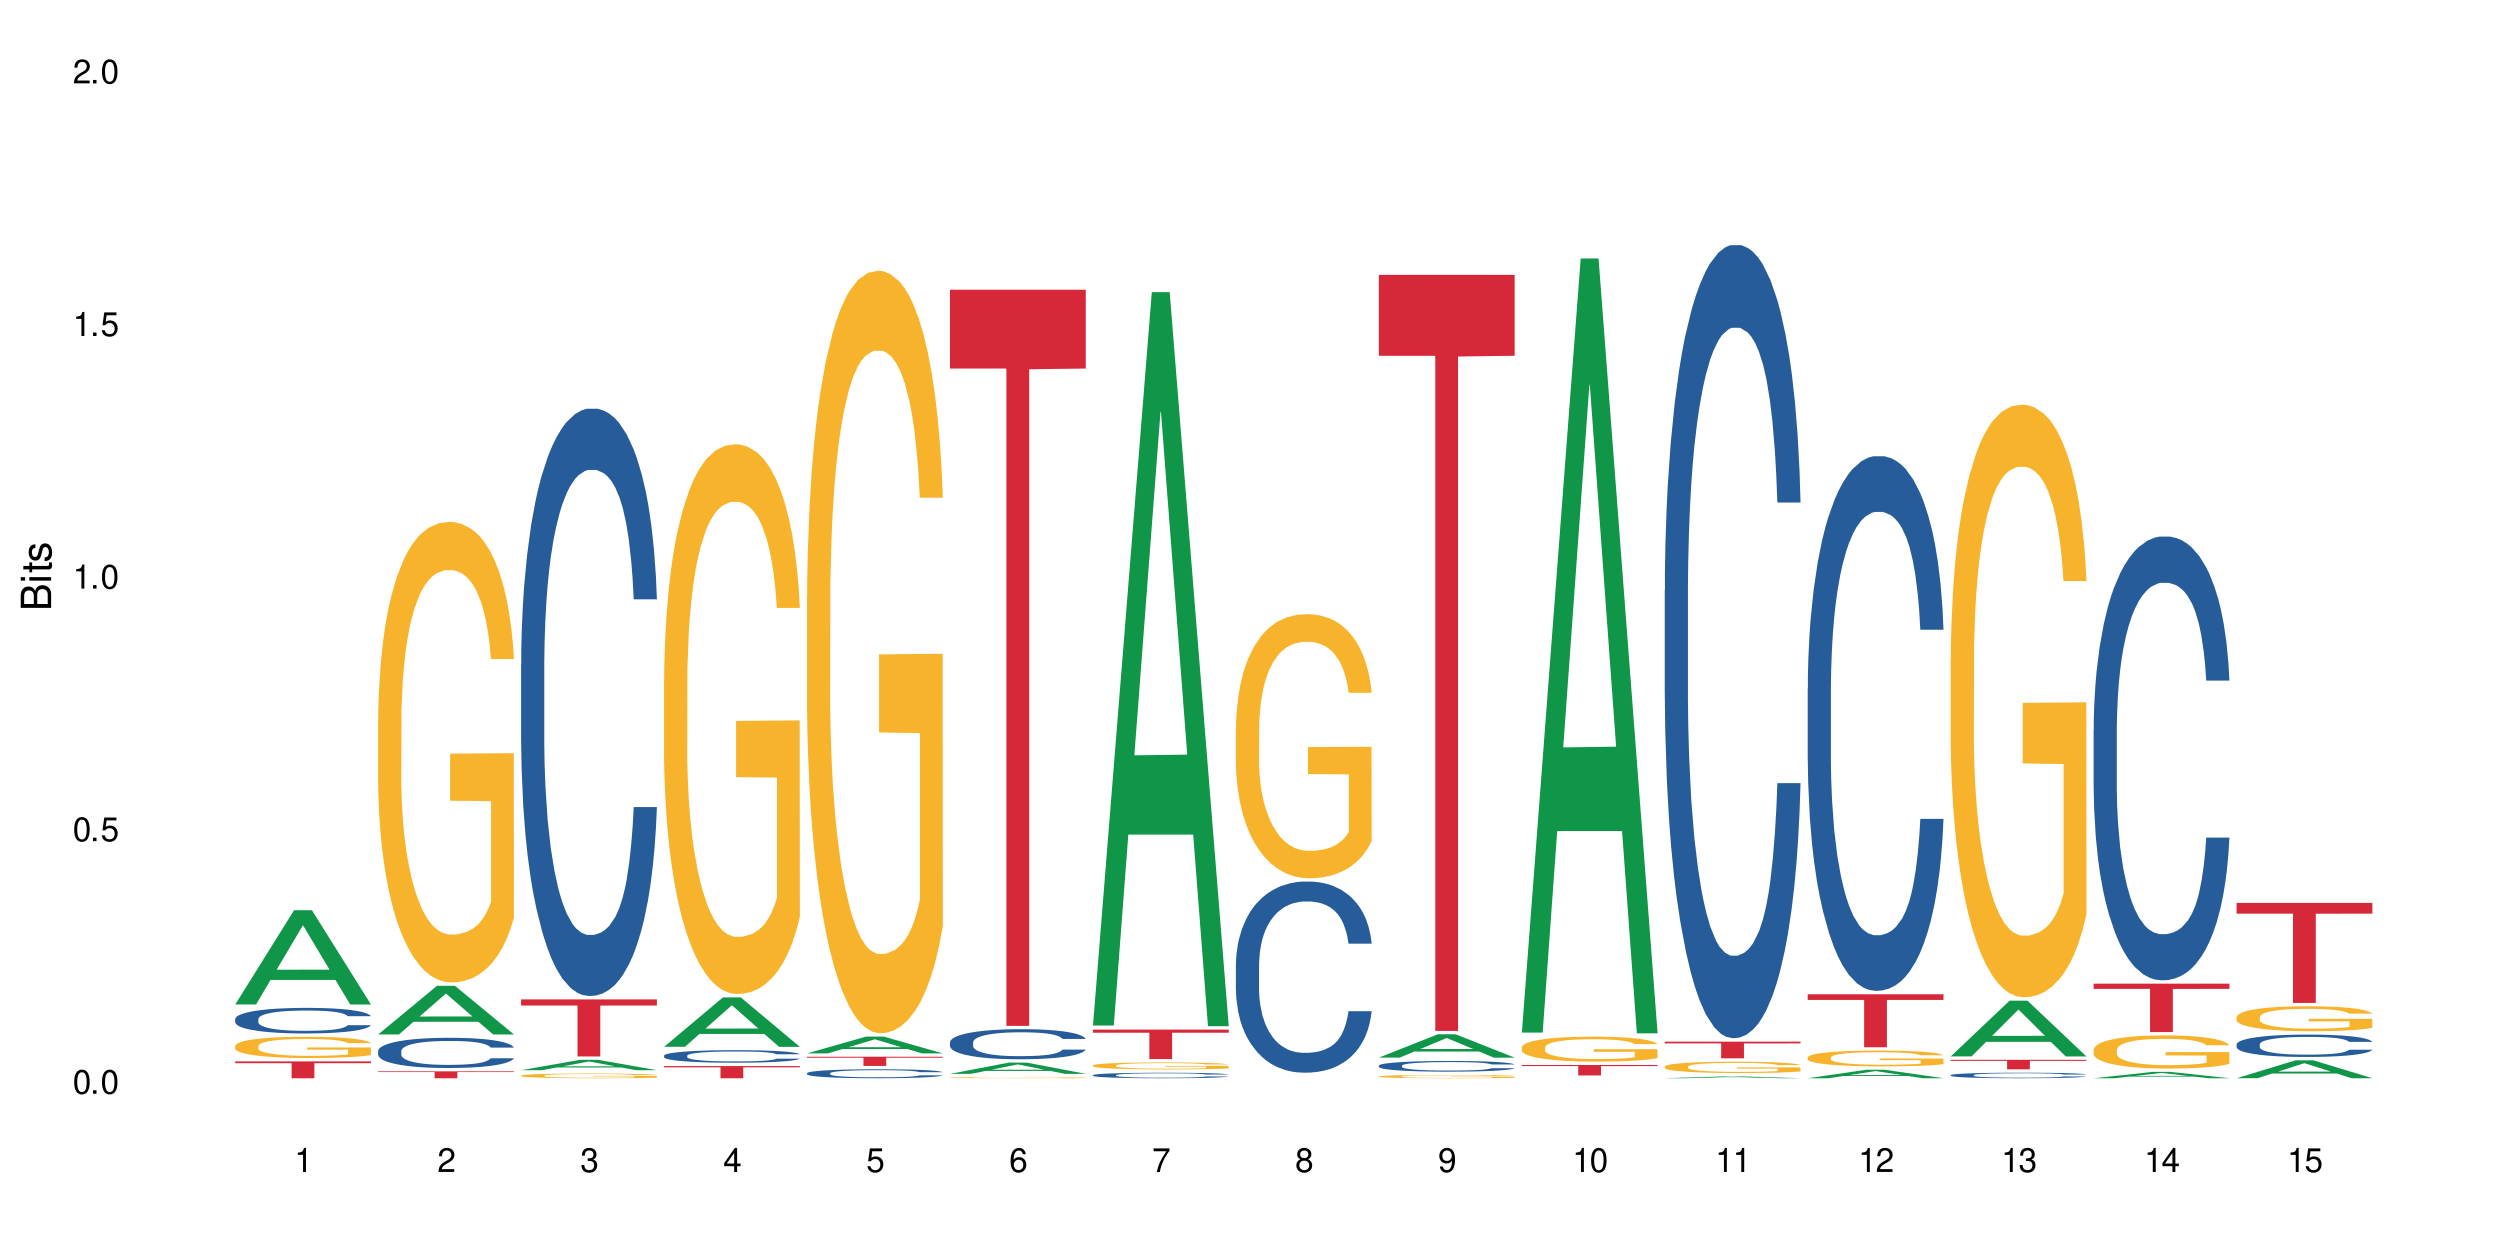 <?xml version="1.0" encoding="UTF-8"?>
<svg xmlns="http://www.w3.org/2000/svg" xmlns:xlink="http://www.w3.org/1999/xlink" width="720" height="360" viewBox="0 0 720 360">
<defs>
<g>
<g id="glyph-0-0">
</g>
<g id="glyph-0-1">
<path d="M 2.641 -6.938 C 2 -6.938 1.422 -6.656 1.078 -6.172 C 0.641 -5.562 0.406 -4.641 0.406 -3.359 C 0.406 -1.016 1.188 0.219 2.641 0.219 C 4.078 0.219 4.859 -1.016 4.859 -3.297 C 4.859 -4.641 4.656 -5.547 4.203 -6.172 C 3.844 -6.656 3.281 -6.938 2.641 -6.938 Z M 2.641 -6.188 C 3.547 -6.188 4 -5.25 4 -3.375 C 4 -1.406 3.562 -0.484 2.625 -0.484 C 1.734 -0.484 1.281 -1.438 1.281 -3.344 C 1.281 -5.25 1.734 -6.188 2.641 -6.188 Z M 2.641 -6.188 "/>
</g>
<g id="glyph-0-2">
<path d="M 1.828 -1 L 0.828 -1 L 0.828 0 L 1.828 0 Z M 1.828 -1 "/>
</g>
<g id="glyph-0-3">
<path d="M 4.562 -6.797 L 1.062 -6.797 L 0.547 -3.094 L 1.328 -3.094 C 1.719 -3.562 2.047 -3.734 2.578 -3.734 C 3.484 -3.734 4.062 -3.109 4.062 -2.094 C 4.062 -1.125 3.484 -0.531 2.578 -0.531 C 1.828 -0.531 1.375 -0.906 1.188 -1.672 L 0.328 -1.672 C 0.453 -1.109 0.547 -0.844 0.75 -0.594 C 1.125 -0.078 1.828 0.219 2.594 0.219 C 3.969 0.219 4.922 -0.781 4.922 -2.219 C 4.922 -3.562 4.031 -4.484 2.719 -4.484 C 2.25 -4.484 1.859 -4.359 1.469 -4.062 L 1.734 -5.969 L 4.562 -5.969 Z M 4.562 -6.797 "/>
</g>
<g id="glyph-0-4">
<path d="M 2.484 -4.938 L 2.484 0 L 3.328 0 L 3.328 -6.938 L 2.766 -6.938 C 2.469 -5.875 2.281 -5.734 0.984 -5.562 L 0.984 -4.938 Z M 2.484 -4.938 "/>
</g>
<g id="glyph-0-5">
<path d="M 4.859 -0.828 L 1.281 -0.828 C 1.359 -1.406 1.672 -1.781 2.5 -2.281 L 3.469 -2.828 C 4.406 -3.344 4.906 -4.062 4.906 -4.906 C 4.906 -5.484 4.672 -6.031 4.266 -6.406 C 3.859 -6.766 3.375 -6.938 2.719 -6.938 C 1.859 -6.938 1.219 -6.625 0.844 -6.031 C 0.609 -5.672 0.5 -5.234 0.484 -4.531 L 1.328 -4.531 C 1.359 -5.016 1.406 -5.281 1.531 -5.516 C 1.75 -5.938 2.188 -6.203 2.703 -6.203 C 3.469 -6.203 4.031 -5.641 4.031 -4.891 C 4.031 -4.344 3.719 -3.859 3.125 -3.516 L 2.234 -3 C 0.812 -2.172 0.406 -1.531 0.328 -0.016 L 4.859 -0.016 Z M 4.859 -0.828 "/>
</g>
<g id="glyph-0-6">
<path d="M 2.125 -3.188 L 2.578 -3.188 C 3.5 -3.188 3.984 -2.766 3.984 -1.922 C 3.984 -1.062 3.469 -0.531 2.594 -0.531 C 1.656 -0.531 1.203 -1 1.156 -2.016 L 0.312 -2.016 C 0.344 -1.453 0.438 -1.094 0.609 -0.781 C 0.953 -0.109 1.625 0.219 2.547 0.219 C 3.953 0.219 4.859 -0.625 4.859 -1.938 C 4.859 -2.828 4.516 -3.297 3.703 -3.594 C 4.344 -3.844 4.656 -4.328 4.656 -5.031 C 4.656 -6.219 3.875 -6.938 2.578 -6.938 C 1.203 -6.938 0.484 -6.172 0.453 -4.703 L 1.297 -4.703 C 1.312 -5.125 1.344 -5.359 1.453 -5.578 C 1.641 -5.969 2.062 -6.203 2.594 -6.203 C 3.344 -6.203 3.797 -5.75 3.797 -5 C 3.797 -4.516 3.609 -4.219 3.25 -4.047 C 3.016 -3.953 2.703 -3.922 2.125 -3.906 Z M 2.125 -3.188 "/>
</g>
<g id="glyph-0-7">
<path d="M 3.141 -1.672 L 3.141 0 L 3.984 0 L 3.984 -1.672 L 4.984 -1.672 L 4.984 -2.438 L 3.984 -2.438 L 3.984 -6.938 L 3.359 -6.938 L 0.266 -2.578 L 0.266 -1.672 Z M 3.141 -2.438 L 1 -2.438 L 3.141 -5.5 Z M 3.141 -2.438 "/>
</g>
<g id="glyph-0-8">
<path d="M 4.781 -5.125 C 4.609 -6.266 3.891 -6.938 2.844 -6.938 C 2.094 -6.938 1.422 -6.578 1.031 -5.953 C 0.594 -5.266 0.406 -4.422 0.406 -3.172 C 0.406 -2 0.578 -1.25 0.984 -0.641 C 1.359 -0.078 1.953 0.219 2.703 0.219 C 3.984 0.219 4.922 -0.75 4.922 -2.094 C 4.922 -3.375 4.062 -4.281 2.844 -4.281 C 2.172 -4.281 1.641 -4.031 1.281 -3.516 C 1.281 -5.234 1.828 -6.188 2.797 -6.188 C 3.391 -6.188 3.797 -5.797 3.938 -5.125 Z M 2.734 -3.531 C 3.547 -3.531 4.062 -2.953 4.062 -2.031 C 4.062 -1.156 3.484 -0.531 2.703 -0.531 C 1.922 -0.531 1.328 -1.188 1.328 -2.078 C 1.328 -2.938 1.906 -3.531 2.734 -3.531 Z M 2.734 -3.531 "/>
</g>
<g id="glyph-0-9">
<path d="M 4.984 -6.797 L 0.438 -6.797 L 0.438 -5.969 L 4.109 -5.969 C 2.5 -3.656 1.828 -2.234 1.328 0 L 2.219 0 C 2.594 -2.172 3.453 -4.047 4.984 -6.094 Z M 4.984 -6.797 "/>
</g>
<g id="glyph-0-10">
<path d="M 3.75 -3.656 C 4.469 -4.094 4.688 -4.438 4.688 -5.078 C 4.688 -6.172 3.844 -6.938 2.641 -6.938 C 1.438 -6.938 0.594 -6.172 0.594 -5.094 C 0.594 -4.438 0.812 -4.094 1.516 -3.656 C 0.734 -3.266 0.359 -2.703 0.359 -1.922 C 0.359 -0.656 1.281 0.219 2.641 0.219 C 3.984 0.219 4.922 -0.656 4.922 -1.922 C 4.922 -2.703 4.531 -3.266 3.75 -3.656 Z M 2.641 -6.188 C 3.359 -6.188 3.812 -5.75 3.812 -5.062 C 3.812 -4.406 3.344 -3.984 2.641 -3.984 C 1.922 -3.984 1.453 -4.406 1.453 -5.078 C 1.453 -5.75 1.922 -6.188 2.641 -6.188 Z M 2.641 -3.266 C 3.484 -3.266 4.062 -2.719 4.062 -1.906 C 4.062 -1.078 3.484 -0.531 2.625 -0.531 C 1.797 -0.531 1.219 -1.094 1.219 -1.906 C 1.219 -2.719 1.781 -3.266 2.641 -3.266 Z M 2.641 -3.266 "/>
</g>
<g id="glyph-0-11">
<path d="M 0.516 -1.578 C 0.672 -0.453 1.406 0.219 2.438 0.219 C 3.188 0.219 3.859 -0.141 4.266 -0.766 C 4.688 -1.453 4.891 -2.297 4.891 -3.547 C 4.891 -4.719 4.703 -5.453 4.312 -6.078 C 3.938 -6.641 3.344 -6.938 2.594 -6.938 C 1.297 -6.938 0.359 -5.969 0.359 -4.625 C 0.359 -3.344 1.234 -2.453 2.453 -2.453 C 3.094 -2.453 3.578 -2.672 4.016 -3.203 C 4 -1.484 3.469 -0.531 2.5 -0.531 C 1.906 -0.531 1.484 -0.906 1.359 -1.578 Z M 2.578 -6.203 C 3.375 -6.203 3.969 -5.531 3.969 -4.641 C 3.969 -3.797 3.391 -3.188 2.547 -3.188 C 1.734 -3.188 1.234 -3.766 1.234 -4.688 C 1.234 -5.562 1.797 -6.203 2.578 -6.203 Z M 2.578 -6.203 "/>
</g>
<g id="glyph-1-0">
</g>
<g id="glyph-1-1">
<path d="M 0 -0.953 L 0 -4.891 C 0 -5.719 -0.234 -6.344 -0.734 -6.797 C -1.188 -7.234 -1.812 -7.469 -2.5 -7.469 C -3.547 -7.469 -4.188 -7 -4.625 -5.875 C -4.984 -6.688 -5.625 -7.094 -6.531 -7.094 C -7.172 -7.094 -7.734 -6.859 -8.141 -6.391 C -8.562 -5.922 -8.75 -5.344 -8.75 -4.5 L -8.75 -0.953 Z M -4.984 -2.062 L -7.766 -2.062 L -7.766 -4.219 C -7.766 -4.844 -7.688 -5.203 -7.453 -5.5 C -7.219 -5.812 -6.859 -5.969 -6.375 -5.969 C -5.891 -5.969 -5.531 -5.812 -5.297 -5.5 C -5.062 -5.203 -4.984 -4.844 -4.984 -4.219 Z M -0.984 -2.062 L -4 -2.062 L -4 -4.781 C -4 -5.766 -3.438 -6.359 -2.484 -6.359 C -1.547 -6.359 -0.984 -5.766 -0.984 -4.781 Z M -0.984 -2.062 "/>
</g>
<g id="glyph-1-2">
<path d="M -6.281 -1.797 L -6.281 -0.797 L 0 -0.797 L 0 -1.797 Z M -8.75 -1.797 L -8.75 -0.797 L -7.484 -0.797 L -7.484 -1.797 Z M -8.75 -1.797 "/>
</g>
<g id="glyph-1-3">
<path d="M -6.281 -3.047 L -6.281 -2.016 L -8.016 -2.016 L -8.016 -1.016 L -6.281 -1.016 L -6.281 -0.172 L -5.469 -0.172 L -5.469 -1.016 L -0.719 -1.016 C -0.078 -1.016 0.281 -1.453 0.281 -2.234 C 0.281 -2.5 0.25 -2.719 0.188 -3.047 L -0.641 -3.047 C -0.609 -2.906 -0.594 -2.766 -0.594 -2.562 C -0.594 -2.141 -0.719 -2.016 -1.156 -2.016 L -5.469 -2.016 L -5.469 -3.047 Z M -6.281 -3.047 "/>
</g>
<g id="glyph-1-4">
<path d="M -4.531 -5.25 C -5.766 -5.25 -6.469 -4.422 -6.469 -2.969 C -6.469 -1.516 -5.719 -0.562 -4.547 -0.562 C -3.562 -0.562 -3.094 -1.062 -2.734 -2.562 L -2.516 -3.484 C -2.344 -4.188 -2.094 -4.469 -1.641 -4.469 C -1.047 -4.469 -0.641 -3.875 -0.641 -3 C -0.641 -2.453 -0.797 -2 -1.062 -1.75 C -1.25 -1.594 -1.422 -1.531 -1.875 -1.469 L -1.875 -0.406 C -0.422 -0.453 0.281 -1.266 0.281 -2.922 C 0.281 -4.5 -0.5 -5.516 -1.719 -5.516 C -2.656 -5.516 -3.172 -4.984 -3.469 -3.734 L -3.703 -2.766 C -3.891 -1.953 -4.156 -1.609 -4.594 -1.609 C -5.188 -1.609 -5.547 -2.125 -5.547 -2.938 C -5.547 -3.75 -5.203 -4.172 -4.531 -4.203 Z M -4.531 -5.25 "/>
</g>
</g>
</defs>
<rect x="-72" y="-36" width="864" height="432" fill="rgb(100%, 100%, 100%)" fill-opacity="1"/>
<path fill-rule="nonzero" fill="rgb(6.275%, 58.824%, 28.235%)" fill-opacity="1" d="M 67.73 289.285 L 67.773 289.262 L 84.695 262.141 L 89.836 262.141 L 106.844 289.312 L 100.867 289.312 L 96.605 282.219 L 77.926 282.219 L 73.75 289.285 L 67.73 289.285 L 79.723 279.285 L 94.895 279.258 L 87.328 266.578 L 87.246 266.555 L 87.16 266.629 L 79.684 279.258 L 79.723 279.285 Z M 67.73 289.285 "/>
<path fill-rule="nonzero" fill="rgb(14.51%, 36.078%, 60%)" fill-opacity="1" d="M 67.73 293.477 L 67.777 293.469 L 67.777 293.309 L 67.922 293.055 L 68.254 292.73 L 68.59 292.508 L 69.449 292.113 L 70.641 291.727 L 71.879 291.434 L 72.785 291.258 L 73.598 291.121 L 75.457 290.875 L 76.652 290.746 L 77.938 290.633 L 79.512 290.516 L 80.656 290.449 L 83.234 290.344 L 85.141 290.297 L 86.621 290.273 L 89.816 290.273 L 91.723 290.301 L 93.105 290.336 L 94.633 290.391 L 95.922 290.449 L 98.164 290.598 L 100.168 290.785 L 101.074 290.895 L 102.504 291.102 L 103.602 291.305 L 104.363 291.48 L 105.223 291.727 L 105.984 292.031 L 106.559 292.375 L 106.844 292.664 L 100.168 292.664 L 99.832 292.395 L 99.449 292.188 L 98.734 291.91 L 98.02 291.715 L 97.02 291.52 L 96.113 291.391 L 94.871 291.266 L 93.773 291.184 L 92.629 291.121 L 91.531 291.082 L 89.434 291.043 L 87 291.043 L 86.094 291.055 L 84.234 291.109 L 83.234 291.156 L 81.801 291.25 L 80.801 291.336 L 79.609 291.473 L 78.797 291.586 L 77.797 291.762 L 77.078 291.918 L 76.27 292.137 L 75.793 292.309 L 75.363 292.496 L 74.98 292.719 L 74.695 292.953 L 74.504 293.203 L 74.41 293.445 L 74.41 294.488 L 74.504 294.73 L 74.742 295.012 L 75.363 295.422 L 76.27 295.777 L 77.32 296.062 L 78.32 296.262 L 78.891 296.355 L 79.656 296.465 L 80.848 296.598 L 82.566 296.734 L 83.566 296.789 L 85.094 296.84 L 86.668 296.867 L 88.766 296.867 L 90.625 296.84 L 91.867 296.809 L 93.156 296.754 L 94.918 296.641 L 96.016 296.531 L 96.969 296.402 L 97.688 296.277 L 98.164 296.168 L 98.879 295.961 L 99.449 295.73 L 99.879 295.496 L 100.168 295.266 L 106.844 295.266 L 106.559 295.535 L 106.129 295.797 L 105.699 295.992 L 105.031 296.23 L 104.27 296.438 L 103.172 296.672 L 102.266 296.828 L 101.074 296.996 L 99.977 297.125 L 98.781 297.238 L 97.02 297.371 L 95.875 297.441 L 94.633 297.5 L 93.156 297.555 L 91.293 297.602 L 89.289 297.629 L 87.43 297.637 L 85.426 297.621 L 83.949 297.594 L 81.992 297.535 L 79.559 297.414 L 77.797 297.285 L 76.414 297.156 L 75.219 297.023 L 73.883 296.84 L 72.168 296.547 L 71.117 296.316 L 70.402 296.129 L 69.59 295.867 L 69.02 295.629 L 68.352 295.254 L 67.875 294.777 L 67.73 294.406 Z M 67.73 293.477 "/>
<path fill-rule="nonzero" fill="rgb(96.863%, 70.196%, 16.863%)" fill-opacity="1" d="M 67.73 301.219 L 67.777 301.215 L 67.777 301.102 L 67.969 300.852 L 68.445 300.504 L 69.066 300.219 L 69.734 299.996 L 70.164 299.879 L 70.879 299.711 L 71.5 299.586 L 73.074 299.336 L 75.078 299.102 L 76.172 299 L 77.414 298.906 L 79.18 298.801 L 79.988 298.762 L 82.469 298.672 L 85.285 298.617 L 88.383 298.598 L 89.816 298.605 L 91.77 298.625 L 94.441 298.688 L 95.969 298.746 L 97.16 298.801 L 98.402 298.871 L 99.926 298.984 L 101.359 299.117 L 102.504 299.254 L 103.648 299.422 L 104.602 299.598 L 105.414 299.793 L 106.129 300.027 L 106.559 300.223 L 106.844 300.418 L 100.215 300.418 L 99.832 300.223 L 99.402 300.074 L 98.688 299.891 L 97.973 299.754 L 97.258 299.648 L 95.922 299.504 L 94.777 299.414 L 93.344 299.336 L 91.961 299.285 L 90.387 299.254 L 89.434 299.242 L 86.906 299.242 L 84.617 299.281 L 83.281 299.324 L 82.328 299.371 L 80.992 299.453 L 80.18 299.52 L 79.703 299.566 L 78.273 299.738 L 77.32 299.895 L 76.793 300 L 76.125 300.168 L 75.648 300.32 L 75.125 300.543 L 74.84 300.711 L 74.457 301.09 L 74.41 302.094 L 74.551 302.309 L 74.84 302.535 L 75.219 302.738 L 75.793 302.949 L 76.363 303.113 L 77.367 303.332 L 78.227 303.477 L 78.891 303.57 L 80.18 303.723 L 80.703 303.77 L 81.945 303.871 L 83.234 303.949 L 84.809 304.016 L 86 304.051 L 87.906 304.078 L 90.34 304.078 L 93.203 304.047 L 95.016 304 L 96.254 303.957 L 97.066 303.918 L 98.066 303.855 L 98.781 303.801 L 99.449 303.738 L 100.262 303.645 L 100.262 302.309 L 88.48 302.301 L 88.48 301.676 L 106.797 301.672 L 106.844 303.855 L 105.844 304.008 L 104.602 304.152 L 103.41 304.262 L 102.168 304.359 L 100.406 304.465 L 98.973 304.531 L 96.781 304.609 L 94.777 304.66 L 92.676 304.691 L 90.816 304.711 L 88.621 304.715 L 86.668 304.703 L 84.57 304.672 L 82.898 304.625 L 81.371 304.57 L 79.848 304.496 L 77.938 304.379 L 76.699 304.285 L 75.41 304.168 L 74.121 304.027 L 72.977 303.879 L 72.215 303.762 L 71.453 303.625 L 70.641 303.457 L 69.879 303.27 L 69.305 303.094 L 68.781 302.898 L 68.398 302.715 L 68.016 302.465 L 67.828 302.262 L 67.73 302.09 Z M 67.73 301.219 "/>
<path fill-rule="nonzero" fill="rgb(83.922%, 15.686%, 22.353%)" fill-opacity="1" d="M 67.73 305.68 L 106.844 305.68 L 106.844 306.199 L 90.543 306.203 L 90.543 310.531 L 83.984 310.531 L 83.984 306.207 L 83.891 306.199 L 67.73 306.199 Z M 67.73 305.68 "/>
<path fill-rule="nonzero" fill="rgb(6.275%, 58.824%, 28.235%)" fill-opacity="1" d="M 108.902 297.918 L 108.945 297.902 L 125.867 283.902 L 131.008 283.902 L 148.016 297.93 L 142.039 297.93 L 137.777 294.27 L 119.098 294.27 L 114.922 297.918 L 108.902 297.918 L 120.895 292.754 L 136.062 292.742 L 128.5 286.195 L 128.418 286.184 L 128.332 286.223 L 120.855 292.742 L 120.895 292.754 Z M 108.902 297.918 "/>
<path fill-rule="nonzero" fill="rgb(14.51%, 36.078%, 60%)" fill-opacity="1" d="M 108.902 302.676 L 108.949 302.668 L 108.949 302.477 L 109.094 302.176 L 109.426 301.793 L 109.762 301.531 L 110.621 301.062 L 111.812 300.609 L 113.051 300.258 L 113.957 300.055 L 114.77 299.895 L 116.629 299.602 L 117.82 299.449 L 119.109 299.312 L 120.684 299.18 L 121.828 299.102 L 124.406 298.973 L 126.312 298.918 L 127.793 298.895 L 130.988 298.895 L 132.895 298.926 L 134.277 298.965 L 135.805 299.027 L 137.094 299.102 L 139.336 299.273 L 141.336 299.496 L 142.242 299.625 L 143.676 299.871 L 144.773 300.109 L 145.535 300.316 L 146.395 300.609 L 147.156 300.965 L 147.73 301.371 L 148.016 301.715 L 141.336 301.715 L 141.004 301.395 L 140.621 301.148 L 139.906 300.824 L 139.191 300.594 L 138.191 300.363 L 137.285 300.211 L 136.043 300.062 L 134.945 299.965 L 133.801 299.895 L 132.703 299.848 L 130.605 299.801 L 128.172 299.801 L 127.266 299.816 L 125.406 299.879 L 124.406 299.934 L 122.973 300.047 L 121.973 300.148 L 120.781 300.309 L 119.969 300.441 L 118.969 300.648 L 118.25 300.832 L 117.441 301.094 L 116.965 301.293 L 116.535 301.516 L 116.152 301.777 L 115.867 302.055 L 115.676 302.348 L 115.582 302.633 L 115.582 303.867 L 115.676 304.152 L 115.914 304.484 L 116.535 304.969 L 117.441 305.391 L 118.488 305.723 L 119.492 305.961 L 120.062 306.074 L 120.828 306.199 L 122.02 306.359 L 123.738 306.52 L 124.738 306.582 L 126.266 306.645 L 127.84 306.676 L 129.938 306.676 L 131.797 306.645 L 133.039 306.605 L 134.324 306.543 L 136.09 306.406 L 137.188 306.281 L 138.141 306.129 L 138.859 305.98 L 139.336 305.852 L 140.051 305.605 L 140.621 305.336 L 141.051 305.059 L 141.336 304.789 L 148.016 304.789 L 147.73 305.105 L 147.301 305.414 L 146.871 305.645 L 146.203 305.922 L 145.441 306.168 L 144.344 306.449 L 143.438 306.629 L 142.242 306.828 L 141.148 306.98 L 139.953 307.113 L 138.191 307.273 L 137.043 307.352 L 135.805 307.426 L 134.324 307.488 L 132.465 307.543 L 130.461 307.574 L 128.602 307.582 L 126.598 307.566 L 125.121 307.535 L 123.164 307.465 L 120.73 307.32 L 118.969 307.172 L 117.582 307.02 L 116.391 306.859 L 115.055 306.645 L 113.34 306.297 L 112.289 306.027 L 111.574 305.805 L 110.762 305.496 L 110.191 305.215 L 109.523 304.77 L 109.047 304.207 L 108.902 303.77 Z M 108.902 302.676 "/>
<path fill-rule="nonzero" fill="rgb(96.863%, 70.196%, 16.863%)" fill-opacity="1" d="M 108.902 207.109 L 108.949 206.988 L 108.949 204.566 L 109.141 199.113 L 109.617 191.602 L 110.238 185.426 L 110.906 180.578 L 111.336 178.035 L 112.051 174.402 L 112.672 171.738 L 114.246 166.285 L 116.25 161.199 L 117.344 159.016 L 118.586 156.957 L 120.352 154.656 L 121.16 153.809 L 123.641 151.871 L 126.457 150.66 L 129.555 150.297 L 130.988 150.418 L 132.941 150.902 L 135.613 152.234 L 137.141 153.445 L 138.332 154.656 L 139.574 156.23 L 141.098 158.652 L 142.531 161.562 L 143.676 164.469 L 144.82 168.102 L 145.773 171.98 L 146.586 176.219 L 147.301 181.309 L 147.73 185.547 L 148.016 189.785 L 141.387 189.785 L 141.004 185.547 L 140.574 182.277 L 139.859 178.277 L 139.145 175.371 L 138.43 173.07 L 137.094 169.918 L 135.949 167.98 L 134.516 166.285 L 133.133 165.195 L 131.559 164.469 L 130.605 164.227 L 128.078 164.227 L 125.789 165.074 L 124.453 166.043 L 123.5 167.012 L 122.164 168.828 L 121.352 170.285 L 120.875 171.254 L 119.445 175.008 L 118.488 178.398 L 117.965 180.699 L 117.297 184.336 L 116.82 187.605 L 116.297 192.453 L 116.008 196.086 L 115.629 204.324 L 115.582 226.129 L 115.723 230.73 L 116.008 235.699 L 116.391 240.059 L 116.965 244.66 L 117.535 248.176 L 118.539 252.898 L 119.395 256.047 L 120.062 258.109 L 121.352 261.379 L 121.875 262.469 L 123.117 264.648 L 124.406 266.344 L 125.98 267.797 L 127.172 268.527 L 129.078 269.133 L 131.512 269.133 L 134.375 268.402 L 136.188 267.434 L 137.426 266.465 L 138.238 265.617 L 139.238 264.285 L 139.953 263.074 L 140.621 261.742 L 141.434 259.684 L 141.434 230.73 L 129.652 230.609 L 129.652 217.043 L 147.969 216.922 L 148.016 264.285 L 147.016 267.555 L 145.773 270.707 L 144.582 273.129 L 143.34 275.188 L 141.578 277.488 L 140.145 278.941 L 137.949 280.641 L 135.949 281.73 L 133.848 282.457 L 131.988 282.82 L 129.793 282.941 L 127.84 282.699 L 125.742 281.973 L 124.07 281.004 L 122.543 279.793 L 121.02 278.215 L 119.109 275.672 L 117.871 273.613 L 116.582 271.07 L 115.293 268.039 L 114.148 264.77 L 113.387 262.227 L 112.625 259.32 L 111.812 255.684 L 111.051 251.566 L 110.477 247.812 L 109.953 243.57 L 109.57 239.574 L 109.188 234.121 L 108.996 229.762 L 108.902 226.008 Z M 108.902 207.109 "/>
<path fill-rule="nonzero" fill="rgb(83.922%, 15.686%, 22.353%)" fill-opacity="1" d="M 108.902 308.547 L 148.016 308.547 L 148.016 308.758 L 131.715 308.762 L 131.715 310.531 L 125.156 310.531 L 125.156 308.762 L 125.062 308.758 L 108.902 308.758 Z M 108.902 308.547 "/>
<path fill-rule="nonzero" fill="rgb(6.275%, 58.824%, 28.235%)" fill-opacity="1" d="M 150.074 308.215 L 150.117 308.211 L 167.039 305.227 L 172.18 305.227 L 189.188 308.219 L 183.211 308.219 L 178.949 307.438 L 160.27 307.438 L 156.09 308.215 L 150.074 308.215 L 162.066 307.113 L 177.234 307.109 L 169.672 305.715 L 169.59 305.715 L 169.504 305.723 L 162.027 307.109 L 162.066 307.113 Z M 150.074 308.215 "/>
<path fill-rule="nonzero" fill="rgb(14.51%, 36.078%, 60%)" fill-opacity="1" d="M 150.074 191.316 L 150.121 191.16 L 150.121 187.449 L 150.266 181.574 L 150.598 174.152 L 150.934 169.051 L 151.793 159.93 L 152.984 151.113 L 154.223 144.312 L 155.129 140.293 L 155.941 137.199 L 157.801 131.48 L 158.992 128.543 L 160.281 125.914 L 161.855 123.285 L 163 121.738 L 165.578 119.266 L 167.484 118.184 L 168.965 117.719 L 172.16 117.719 L 174.066 118.336 L 175.449 119.109 L 176.977 120.348 L 178.266 121.738 L 180.508 125.141 L 182.508 129.469 L 183.414 131.941 L 184.848 136.734 L 185.945 141.375 L 186.707 145.395 L 187.566 151.113 L 188.328 158.074 L 188.902 165.957 L 189.188 172.605 L 182.508 172.605 L 182.176 166.422 L 181.793 161.629 L 181.078 155.289 L 180.363 150.805 L 179.359 146.32 L 178.453 143.383 L 177.215 140.445 L 176.117 138.59 L 174.973 137.199 L 173.875 136.273 L 171.777 135.344 L 169.344 135.344 L 168.438 135.652 L 166.578 136.891 L 165.578 137.973 L 164.145 140.137 L 163.145 142.148 L 161.953 145.238 L 161.141 147.867 L 160.137 151.887 L 159.422 155.445 L 158.613 160.547 L 158.137 164.41 L 157.707 168.742 L 157.324 173.844 L 157.039 179.254 L 156.848 184.977 L 156.754 190.543 L 156.754 214.508 L 156.848 220.074 L 157.086 226.566 L 157.707 236 L 158.613 244.191 L 159.66 250.688 L 160.664 255.324 L 161.234 257.488 L 162 259.965 L 163.191 263.055 L 164.91 266.148 L 165.91 267.387 L 167.438 268.621 L 169.012 269.242 L 171.109 269.242 L 172.969 268.621 L 174.211 267.848 L 175.496 266.613 L 177.262 263.984 L 178.359 261.508 L 179.312 258.57 L 180.027 255.633 L 180.508 253.16 L 181.223 248.367 L 181.793 243.109 L 182.223 237.699 L 182.508 232.441 L 189.188 232.441 L 188.902 238.625 L 188.473 244.656 L 188.043 249.141 L 187.375 254.551 L 186.613 259.344 L 185.516 264.758 L 184.609 268.312 L 183.414 272.18 L 182.32 275.117 L 181.125 277.746 L 179.359 280.836 L 178.215 282.383 L 176.977 283.773 L 175.496 285.012 L 173.637 286.094 L 171.633 286.711 L 169.773 286.867 L 167.77 286.559 L 166.293 285.938 L 164.336 284.547 L 161.902 281.766 L 160.137 278.828 L 158.754 275.891 L 157.562 272.797 L 156.227 268.621 L 154.512 261.82 L 153.461 256.562 L 152.746 252.234 L 151.934 246.203 L 151.363 240.793 L 150.695 232.133 L 150.219 221.156 L 150.074 212.652 Z M 150.074 191.316 "/>
<path fill-rule="nonzero" fill="rgb(96.863%, 70.196%, 16.863%)" fill-opacity="1" d="M 150.074 309.762 L 150.121 309.758 L 150.121 309.734 L 150.312 309.68 L 150.789 309.602 L 151.41 309.539 L 152.078 309.488 L 152.508 309.465 L 153.223 309.426 L 153.844 309.398 L 155.418 309.344 L 157.418 309.293 L 158.516 309.27 L 159.758 309.25 L 161.523 309.227 L 162.332 309.215 L 164.812 309.195 L 167.629 309.184 L 170.727 309.18 L 172.16 309.184 L 174.113 309.188 L 176.785 309.199 L 178.312 309.215 L 179.504 309.227 L 180.746 309.242 L 182.27 309.266 L 183.703 309.297 L 184.848 309.324 L 185.992 309.363 L 186.945 309.402 L 187.758 309.445 L 188.473 309.496 L 188.902 309.539 L 189.188 309.582 L 182.559 309.582 L 182.176 309.539 L 181.746 309.508 L 181.031 309.465 L 180.316 309.438 L 179.602 309.414 L 178.266 309.383 L 177.121 309.359 L 175.688 309.344 L 174.305 309.332 L 172.73 309.324 L 169.25 309.324 L 166.961 309.332 L 165.625 309.34 L 164.672 309.352 L 163.336 309.371 L 162.523 309.383 L 162.047 309.395 L 160.617 309.434 L 159.66 309.469 L 159.137 309.492 L 158.469 309.527 L 157.992 309.562 L 157.469 309.609 L 157.18 309.648 L 156.801 309.73 L 156.754 309.953 L 156.895 310 L 157.18 310.051 L 157.562 310.098 L 158.137 310.145 L 158.707 310.18 L 159.711 310.227 L 160.566 310.258 L 161.234 310.281 L 162.523 310.312 L 163.047 310.324 L 164.289 310.348 L 165.578 310.363 L 167.148 310.379 L 168.344 310.387 L 170.25 310.391 L 172.684 310.391 L 175.547 310.383 L 177.359 310.375 L 178.598 310.363 L 179.41 310.355 L 180.41 310.344 L 181.125 310.332 L 181.793 310.316 L 182.605 310.297 L 182.605 310 L 170.824 310 L 170.824 309.859 L 189.141 309.859 L 189.188 310.344 L 188.188 310.375 L 186.945 310.406 L 185.754 310.434 L 184.512 310.453 L 182.746 310.477 L 181.316 310.492 L 179.121 310.508 L 177.121 310.52 L 175.02 310.527 L 173.16 310.531 L 169.012 310.531 L 166.91 310.523 L 165.242 310.512 L 163.715 310.5 L 162.191 310.484 L 160.281 310.457 L 159.043 310.438 L 156.465 310.383 L 155.32 310.348 L 154.559 310.32 L 153.793 310.293 L 152.984 310.254 L 152.219 310.215 L 151.648 310.176 L 151.125 310.133 L 150.742 310.09 L 150.359 310.035 L 150.168 309.992 L 150.074 309.953 Z M 150.074 309.762 "/>
<path fill-rule="nonzero" fill="rgb(83.922%, 15.686%, 22.353%)" fill-opacity="1" d="M 150.074 287.828 L 189.188 287.828 L 189.188 289.59 L 172.887 289.605 L 172.887 304.266 L 166.328 304.266 L 166.328 289.621 L 166.234 289.59 L 150.074 289.59 Z M 150.074 287.828 "/>
<path fill-rule="nonzero" fill="rgb(6.275%, 58.824%, 28.235%)" fill-opacity="1" d="M 191.246 301.477 L 191.289 301.465 L 208.211 287.25 L 213.352 287.25 L 230.359 301.492 L 224.383 301.492 L 220.121 297.773 L 201.441 297.773 L 197.262 301.477 L 191.246 301.477 L 203.238 296.234 L 218.406 296.223 L 210.844 289.574 L 210.762 289.562 L 210.676 289.602 L 203.195 296.223 L 203.238 296.234 Z M 191.246 301.477 "/>
<path fill-rule="nonzero" fill="rgb(14.51%, 36.078%, 60%)" fill-opacity="1" d="M 191.246 304.023 L 191.293 304.02 L 191.293 303.941 L 191.438 303.816 L 191.77 303.656 L 192.105 303.547 L 192.965 303.355 L 194.156 303.168 L 195.395 303.02 L 196.301 302.938 L 197.113 302.871 L 198.973 302.746 L 200.164 302.684 L 201.453 302.629 L 203.027 302.574 L 204.172 302.539 L 206.746 302.488 L 208.656 302.465 L 210.133 302.453 L 213.332 302.453 L 215.238 302.469 L 216.621 302.484 L 218.148 302.512 L 219.438 302.539 L 221.676 302.613 L 223.68 302.703 L 224.586 302.758 L 226.02 302.859 L 227.117 302.957 L 227.879 303.043 L 228.738 303.168 L 229.5 303.316 L 230.074 303.484 L 230.359 303.625 L 223.68 303.625 L 223.348 303.492 L 222.965 303.391 L 222.25 303.254 L 221.535 303.16 L 220.531 303.062 L 219.625 303 L 218.387 302.938 L 217.289 302.898 L 216.145 302.871 L 215.047 302.852 L 212.949 302.832 L 210.516 302.832 L 209.609 302.836 L 207.75 302.863 L 206.746 302.887 L 205.316 302.934 L 204.316 302.977 L 203.121 303.043 L 202.312 303.098 L 201.309 303.184 L 200.594 303.258 L 199.785 303.367 L 199.309 303.449 L 198.879 303.543 L 198.496 303.652 L 198.211 303.766 L 198.02 303.887 L 197.922 304.008 L 197.922 304.52 L 198.02 304.637 L 198.258 304.773 L 198.879 304.977 L 199.785 305.152 L 200.832 305.289 L 201.836 305.387 L 202.406 305.434 L 203.172 305.488 L 204.363 305.551 L 206.082 305.617 L 207.082 305.645 L 208.609 305.672 L 210.184 305.684 L 212.281 305.684 L 214.141 305.672 L 215.383 305.656 L 216.668 305.629 L 218.434 305.574 L 219.531 305.52 L 220.484 305.457 L 221.199 305.395 L 221.676 305.34 L 222.395 305.238 L 222.965 305.129 L 223.395 305.012 L 223.68 304.898 L 230.359 304.898 L 230.074 305.031 L 229.645 305.16 L 229.215 305.258 L 228.547 305.371 L 227.781 305.473 L 226.688 305.59 L 225.781 305.664 L 224.586 305.746 L 223.488 305.809 L 222.297 305.867 L 220.531 305.934 L 219.387 305.965 L 218.148 305.996 L 216.668 306.02 L 214.809 306.043 L 212.805 306.059 L 210.945 306.059 L 208.941 306.055 L 207.465 306.039 L 205.508 306.012 L 203.074 305.953 L 201.309 305.891 L 199.926 305.828 L 198.734 305.762 L 197.398 305.672 L 195.684 305.527 L 194.633 305.414 L 193.918 305.32 L 193.105 305.195 L 192.535 305.078 L 191.867 304.895 L 191.391 304.66 L 191.246 304.477 Z M 191.246 304.023 "/>
<path fill-rule="nonzero" fill="rgb(96.863%, 70.196%, 16.863%)" fill-opacity="1" d="M 191.246 195.758 L 191.293 195.613 L 191.293 192.719 L 191.484 186.211 L 191.961 177.246 L 192.582 169.871 L 193.25 164.086 L 193.68 161.051 L 194.395 156.711 L 195.016 153.531 L 196.59 147.023 L 198.59 140.949 L 199.688 138.344 L 200.93 135.887 L 202.695 133.141 L 203.504 132.129 L 205.984 129.812 L 208.801 128.367 L 211.898 127.934 L 213.332 128.078 L 215.285 128.656 L 217.957 130.246 L 219.484 131.691 L 220.676 133.141 L 221.918 135.02 L 223.441 137.91 L 224.875 141.383 L 226.02 144.852 L 227.164 149.191 L 228.117 153.82 L 228.93 158.879 L 229.645 164.953 L 230.074 170.016 L 230.359 175.078 L 223.73 175.078 L 223.348 170.016 L 222.918 166.109 L 222.203 161.34 L 221.488 157.867 L 220.77 155.121 L 219.438 151.359 L 218.293 149.047 L 216.859 147.023 L 215.477 145.723 L 213.902 144.852 L 212.949 144.562 L 210.422 144.562 L 208.133 145.574 L 206.797 146.734 L 205.84 147.891 L 204.508 150.059 L 203.695 151.793 L 203.219 152.953 L 201.789 157.434 L 200.832 161.484 L 200.309 164.23 L 199.641 168.57 L 199.164 172.473 L 198.641 178.258 L 198.352 182.598 L 197.973 192.43 L 197.922 218.461 L 198.066 223.957 L 198.352 229.887 L 198.734 235.094 L 199.309 240.586 L 199.879 244.781 L 200.883 250.422 L 201.738 254.18 L 202.406 256.641 L 203.695 260.543 L 204.219 261.848 L 205.461 264.449 L 206.746 266.473 L 208.32 268.207 L 209.516 269.078 L 211.422 269.801 L 213.855 269.801 L 216.719 268.934 L 218.531 267.773 L 219.77 266.617 L 220.582 265.605 L 221.582 264.016 L 222.297 262.57 L 222.965 260.977 L 223.777 258.52 L 223.777 223.957 L 211.996 223.812 L 211.996 207.617 L 230.312 207.473 L 230.359 264.016 L 229.355 267.918 L 228.117 271.68 L 226.926 274.57 L 225.684 277.031 L 223.918 279.777 L 222.488 281.512 L 220.293 283.539 L 218.293 284.84 L 216.191 285.707 L 214.332 286.141 L 212.137 286.285 L 210.184 285.996 L 208.082 285.129 L 206.414 283.973 L 204.887 282.527 L 203.359 280.645 L 201.453 277.609 L 200.215 275.148 L 198.926 272.113 L 197.637 268.496 L 196.492 264.594 L 195.73 261.555 L 194.965 258.086 L 194.156 253.746 L 193.391 248.832 L 192.82 244.348 L 192.297 239.285 L 191.914 234.516 L 191.531 228.008 L 191.34 222.801 L 191.246 218.316 Z M 191.246 195.758 "/>
<path fill-rule="nonzero" fill="rgb(83.922%, 15.686%, 22.353%)" fill-opacity="1" d="M 191.246 307.023 L 230.359 307.023 L 230.359 307.398 L 214.059 307.402 L 214.059 310.531 L 207.5 310.531 L 207.5 307.406 L 207.402 307.398 L 191.246 307.398 Z M 191.246 307.023 "/>
<path fill-rule="nonzero" fill="rgb(6.275%, 58.824%, 28.235%)" fill-opacity="1" d="M 232.418 303.379 L 232.461 303.371 L 249.383 298.547 L 254.523 298.547 L 271.531 303.383 L 265.555 303.383 L 261.293 302.121 L 242.613 302.121 L 238.434 303.379 L 232.418 303.379 L 244.41 301.598 L 259.578 301.594 L 252.016 299.336 L 251.934 299.332 L 251.848 299.344 L 244.367 301.594 L 244.41 301.598 Z M 232.418 303.379 "/>
<path fill-rule="nonzero" fill="rgb(14.51%, 36.078%, 60%)" fill-opacity="1" d="M 232.418 309.074 L 232.465 309.07 L 232.465 309.016 L 232.609 308.926 L 232.941 308.812 L 233.277 308.734 L 234.133 308.594 L 235.328 308.461 L 236.566 308.355 L 237.473 308.293 L 238.285 308.246 L 240.145 308.16 L 241.336 308.113 L 242.625 308.074 L 244.199 308.035 L 245.344 308.012 L 247.918 307.973 L 249.828 307.957 L 251.305 307.949 L 254.504 307.949 L 256.41 307.957 L 257.793 307.973 L 259.32 307.988 L 260.609 308.012 L 262.848 308.062 L 264.852 308.129 L 265.758 308.168 L 267.191 308.238 L 268.285 308.312 L 269.051 308.371 L 269.91 308.461 L 270.672 308.566 L 271.246 308.688 L 271.531 308.789 L 264.852 308.789 L 264.52 308.691 L 264.137 308.621 L 263.422 308.523 L 262.707 308.453 L 261.703 308.387 L 260.797 308.34 L 259.559 308.297 L 258.461 308.27 L 257.316 308.246 L 256.219 308.234 L 254.121 308.219 L 251.688 308.219 L 250.781 308.223 L 248.922 308.242 L 247.918 308.258 L 246.488 308.293 L 245.488 308.324 L 244.293 308.371 L 243.484 308.41 L 242.48 308.473 L 241.766 308.527 L 240.957 308.605 L 240.48 308.664 L 240.051 308.73 L 239.668 308.805 L 239.383 308.891 L 239.191 308.977 L 239.094 309.062 L 239.094 309.426 L 239.191 309.512 L 239.43 309.613 L 240.051 309.758 L 240.957 309.883 L 242.004 309.98 L 243.008 310.051 L 243.578 310.086 L 244.344 310.121 L 245.535 310.168 L 247.25 310.215 L 248.254 310.234 L 249.781 310.254 L 251.355 310.262 L 253.453 310.262 L 255.312 310.254 L 256.555 310.242 L 257.84 310.223 L 259.605 310.184 L 260.703 310.145 L 261.656 310.102 L 262.371 310.055 L 262.848 310.02 L 263.566 309.945 L 264.137 309.863 L 264.566 309.781 L 264.852 309.703 L 271.531 309.703 L 271.246 309.797 L 270.816 309.887 L 270.387 309.957 L 269.719 310.039 L 268.953 310.113 L 267.859 310.195 L 266.953 310.25 L 265.758 310.309 L 264.66 310.352 L 263.469 310.395 L 261.703 310.441 L 260.559 310.465 L 259.32 310.484 L 257.84 310.504 L 255.98 310.52 L 253.977 310.531 L 252.117 310.531 L 250.113 310.527 L 248.637 310.52 L 246.68 310.496 L 244.246 310.453 L 242.48 310.41 L 241.098 310.363 L 239.906 310.316 L 238.57 310.254 L 236.852 310.148 L 235.805 310.07 L 235.09 310.004 L 234.277 309.91 L 233.707 309.828 L 233.039 309.695 L 232.559 309.527 L 232.418 309.398 Z M 232.418 309.074 "/>
<path fill-rule="nonzero" fill="rgb(96.863%, 70.196%, 16.863%)" fill-opacity="1" d="M 232.418 172.027 L 232.465 171.824 L 232.465 167.812 L 232.656 158.789 L 233.133 146.352 L 233.754 136.125 L 234.422 128.102 L 234.852 123.891 L 235.566 117.871 L 236.188 113.461 L 237.758 104.434 L 239.762 96.008 L 240.859 92.398 L 242.102 88.988 L 243.863 85.18 L 244.676 83.773 L 247.156 80.566 L 249.969 78.559 L 253.07 77.957 L 254.504 78.16 L 256.457 78.961 L 259.129 81.168 L 260.656 83.172 L 261.848 85.18 L 263.086 87.785 L 264.613 91.797 L 266.047 96.609 L 267.191 101.426 L 268.336 107.441 L 269.289 113.859 L 270.098 120.879 L 270.816 129.305 L 271.246 136.324 L 271.531 143.344 L 264.898 143.344 L 264.52 136.324 L 264.09 130.91 L 263.375 124.289 L 262.66 119.477 L 261.941 115.664 L 260.609 110.449 L 259.461 107.242 L 258.031 104.434 L 256.648 102.629 L 255.074 101.426 L 254.121 101.023 L 251.594 101.023 L 249.305 102.426 L 247.969 104.031 L 247.012 105.637 L 245.676 108.645 L 244.867 111.051 L 244.391 112.656 L 242.957 118.875 L 242.004 124.492 L 241.48 128.301 L 240.812 134.316 L 240.336 139.734 L 239.812 147.758 L 239.523 153.773 L 239.145 167.414 L 239.094 203.516 L 239.238 211.137 L 239.523 219.359 L 239.906 226.582 L 240.48 234.203 L 241.051 240.02 L 242.051 247.84 L 242.91 253.055 L 243.578 256.465 L 244.867 261.879 L 245.391 263.688 L 246.633 267.297 L 247.918 270.105 L 249.492 272.512 L 250.688 273.715 L 252.594 274.719 L 255.027 274.719 L 257.887 273.516 L 259.699 271.91 L 260.941 270.305 L 261.754 268.902 L 262.754 266.695 L 263.469 264.688 L 264.137 262.484 L 264.949 259.074 L 264.949 211.137 L 253.168 210.938 L 253.168 188.473 L 271.484 188.273 L 271.531 266.695 L 270.527 272.109 L 269.289 277.324 L 268.098 281.336 L 266.855 284.746 L 265.09 288.555 L 263.66 290.965 L 261.465 293.77 L 259.461 295.578 L 257.363 296.781 L 255.504 297.383 L 253.309 297.582 L 251.355 297.18 L 249.254 295.977 L 247.586 294.375 L 246.059 292.367 L 244.531 289.762 L 242.625 285.547 L 241.387 282.137 L 240.098 277.926 L 238.809 272.914 L 237.664 267.496 L 236.902 263.285 L 236.137 258.473 L 235.328 252.453 L 234.562 245.633 L 233.992 239.418 L 233.465 232.398 L 233.086 225.777 L 232.703 216.754 L 232.512 209.531 L 232.418 203.312 Z M 232.418 172.027 "/>
<path fill-rule="nonzero" fill="rgb(83.922%, 15.686%, 22.353%)" fill-opacity="1" d="M 232.418 304.344 L 271.531 304.344 L 271.531 304.629 L 255.23 304.629 L 255.23 306.984 L 248.672 306.984 L 248.672 304.633 L 248.574 304.629 L 232.418 304.629 Z M 232.418 304.344 "/>
<path fill-rule="nonzero" fill="rgb(6.275%, 58.824%, 28.235%)" fill-opacity="1" d="M 273.59 309.27 L 273.629 309.27 L 290.555 306.031 L 295.695 306.031 L 312.703 309.273 L 306.727 309.273 L 302.465 308.426 L 283.785 308.426 L 279.605 309.27 L 273.59 309.27 L 285.582 308.078 L 300.75 308.074 L 293.188 306.562 L 293.105 306.559 L 293.02 306.566 L 285.539 308.074 L 285.582 308.078 Z M 273.59 309.27 "/>
<path fill-rule="nonzero" fill="rgb(14.51%, 36.078%, 60%)" fill-opacity="1" d="M 273.59 300.176 L 273.637 300.168 L 273.637 299.98 L 273.781 299.68 L 274.113 299.301 L 274.449 299.039 L 275.305 298.57 L 276.5 298.121 L 277.738 297.773 L 278.645 297.566 L 279.457 297.406 L 281.316 297.113 L 282.508 296.965 L 283.797 296.832 L 285.371 296.695 L 286.516 296.617 L 289.09 296.488 L 291 296.434 L 292.477 296.41 L 295.672 296.41 L 297.582 296.441 L 298.965 296.48 L 300.492 296.547 L 301.777 296.617 L 304.02 296.789 L 306.023 297.012 L 306.93 297.141 L 308.363 297.383 L 309.457 297.621 L 310.223 297.828 L 311.082 298.121 L 311.844 298.477 L 312.414 298.879 L 312.703 299.219 L 306.023 299.219 L 305.691 298.902 L 305.309 298.656 L 304.594 298.332 L 303.879 298.105 L 302.875 297.875 L 301.969 297.723 L 300.73 297.574 L 299.633 297.48 L 298.488 297.406 L 297.391 297.359 L 295.293 297.312 L 292.859 297.312 L 291.953 297.328 L 290.094 297.391 L 289.09 297.449 L 287.66 297.559 L 286.66 297.66 L 285.465 297.82 L 284.656 297.953 L 283.652 298.16 L 282.938 298.34 L 282.129 298.602 L 281.648 298.801 L 281.223 299.023 L 280.84 299.281 L 280.555 299.559 L 280.363 299.852 L 280.266 300.137 L 280.266 301.363 L 280.363 301.648 L 280.602 301.98 L 281.223 302.465 L 282.129 302.883 L 283.176 303.215 L 284.18 303.453 L 284.75 303.562 L 285.516 303.691 L 286.707 303.848 L 288.422 304.008 L 289.426 304.07 L 290.953 304.133 L 292.527 304.164 L 294.625 304.164 L 296.484 304.133 L 297.727 304.094 L 299.012 304.031 L 300.777 303.895 L 301.875 303.77 L 302.828 303.617 L 303.543 303.469 L 304.02 303.344 L 304.738 303.098 L 305.309 302.828 L 305.738 302.551 L 306.023 302.281 L 312.703 302.281 L 312.414 302.598 L 311.988 302.906 L 311.559 303.137 L 310.891 303.414 L 310.125 303.66 L 309.027 303.938 L 308.121 304.117 L 306.93 304.316 L 305.832 304.465 L 304.641 304.602 L 302.875 304.758 L 301.73 304.836 L 300.492 304.91 L 299.012 304.973 L 297.152 305.027 L 295.148 305.059 L 293.289 305.066 L 291.285 305.051 L 289.805 305.02 L 287.852 304.949 L 285.418 304.805 L 283.652 304.656 L 282.27 304.504 L 281.078 304.348 L 279.742 304.133 L 278.023 303.785 L 276.977 303.516 L 276.262 303.293 L 275.449 302.984 L 274.875 302.711 L 274.211 302.266 L 273.73 301.703 L 273.59 301.27 Z M 273.59 300.176 "/>
<path fill-rule="nonzero" fill="rgb(96.863%, 70.196%, 16.863%)" fill-opacity="1" d="M 273.59 310.363 L 273.637 310.363 L 273.637 310.359 L 273.828 310.348 L 274.305 310.328 L 274.926 310.316 L 275.594 310.305 L 276.023 310.301 L 276.738 310.293 L 277.355 310.285 L 278.93 310.273 L 280.934 310.262 L 282.031 310.258 L 283.273 310.254 L 285.035 310.246 L 285.848 310.246 L 288.328 310.242 L 291.141 310.238 L 297.629 310.238 L 300.301 310.242 L 301.828 310.246 L 303.02 310.246 L 304.258 310.25 L 305.785 310.258 L 307.215 310.262 L 308.363 310.27 L 309.508 310.277 L 310.461 310.285 L 311.27 310.297 L 311.988 310.309 L 312.414 310.316 L 312.703 310.324 L 306.07 310.324 L 305.691 310.316 L 305.262 310.309 L 303.832 310.293 L 303.113 310.289 L 301.777 310.281 L 300.633 310.277 L 299.203 310.273 L 297.82 310.27 L 290.473 310.27 L 289.141 310.273 L 288.184 310.273 L 286.848 310.277 L 286.039 310.281 L 285.562 310.285 L 284.129 310.293 L 283.176 310.301 L 282.652 310.305 L 281.984 310.312 L 281.508 310.32 L 280.98 310.332 L 280.695 310.34 L 280.316 310.359 L 280.266 310.406 L 280.41 310.418 L 280.695 310.43 L 281.078 310.438 L 281.648 310.449 L 282.223 310.457 L 283.223 310.465 L 284.082 310.473 L 284.75 310.477 L 286.039 310.484 L 286.562 310.488 L 287.805 310.492 L 289.09 310.496 L 290.664 310.5 L 291.859 310.5 L 293.766 310.504 L 296.199 310.504 L 299.059 310.5 L 300.871 310.5 L 302.113 310.496 L 302.922 310.496 L 303.926 310.492 L 304.641 310.488 L 305.309 310.484 L 306.121 310.48 L 306.121 310.418 L 294.34 310.418 L 294.34 310.387 L 312.656 310.387 L 312.703 310.492 L 311.699 310.5 L 310.461 310.504 L 309.27 310.512 L 308.027 310.516 L 306.262 310.52 L 304.832 310.523 L 302.637 310.527 L 300.633 310.531 L 290.426 310.531 L 288.758 310.527 L 287.23 310.527 L 285.703 310.523 L 283.797 310.516 L 282.555 310.512 L 281.27 310.508 L 279.98 310.5 L 278.836 310.492 L 278.074 310.488 L 277.309 310.48 L 276.5 310.473 L 275.734 310.465 L 275.164 310.453 L 274.637 310.445 L 274.258 310.438 L 273.875 310.426 L 273.684 310.414 L 273.59 310.406 Z M 273.59 310.363 "/>
<path fill-rule="nonzero" fill="rgb(83.922%, 15.686%, 22.353%)" fill-opacity="1" d="M 273.59 83.453 L 312.703 83.453 L 312.703 106.145 L 296.402 106.344 L 296.402 295.449 L 289.844 295.449 L 289.844 106.543 L 289.746 106.145 L 273.59 106.145 Z M 273.59 83.453 "/>
<path fill-rule="nonzero" fill="rgb(6.275%, 58.824%, 28.235%)" fill-opacity="1" d="M 314.762 295.352 L 314.801 295.152 L 331.727 84.125 L 336.867 84.125 L 353.875 295.551 L 347.898 295.551 L 343.637 240.363 L 324.957 240.363 L 320.777 295.352 L 314.762 295.352 L 326.754 217.531 L 341.922 217.332 L 334.359 118.668 L 334.273 118.469 L 334.191 119.066 L 326.711 217.332 L 326.754 217.531 Z M 314.762 295.352 "/>
<path fill-rule="nonzero" fill="rgb(14.51%, 36.078%, 60%)" fill-opacity="1" d="M 314.762 309.637 L 314.809 309.637 L 314.809 309.602 L 314.953 309.547 L 315.285 309.477 L 315.621 309.43 L 316.477 309.344 L 317.672 309.262 L 318.91 309.199 L 319.816 309.16 L 320.629 309.133 L 322.488 309.078 L 323.68 309.051 L 324.969 309.027 L 326.543 309 L 327.688 308.988 L 330.262 308.965 L 332.172 308.953 L 333.648 308.949 L 336.844 308.949 L 338.754 308.957 L 340.137 308.961 L 341.664 308.973 L 342.949 308.988 L 345.191 309.02 L 347.195 309.059 L 348.102 309.082 L 349.531 309.129 L 350.629 309.172 L 351.395 309.207 L 352.25 309.262 L 353.016 309.328 L 353.586 309.402 L 353.875 309.465 L 347.195 309.465 L 346.863 309.406 L 346.48 309.359 L 345.766 309.301 L 345.051 309.258 L 344.047 309.219 L 343.141 309.191 L 341.902 309.164 L 340.805 309.145 L 339.66 309.133 L 338.562 309.125 L 336.465 309.113 L 334.031 309.113 L 333.125 309.117 L 331.266 309.129 L 330.262 309.141 L 328.832 309.16 L 327.832 309.18 L 326.637 309.207 L 325.828 309.23 L 324.824 309.27 L 324.109 309.301 L 323.297 309.352 L 322.82 309.387 L 322.391 309.426 L 322.012 309.477 L 321.727 309.527 L 321.535 309.578 L 321.438 309.633 L 321.438 309.855 L 321.535 309.906 L 321.773 309.969 L 322.391 310.059 L 323.297 310.133 L 324.348 310.195 L 325.352 310.238 L 325.922 310.258 L 326.684 310.281 L 327.879 310.309 L 329.594 310.34 L 330.598 310.352 L 332.121 310.363 L 333.695 310.367 L 335.797 310.367 L 337.656 310.363 L 338.895 310.355 L 340.184 310.344 L 341.949 310.32 L 343.047 310.297 L 344 310.27 L 344.715 310.242 L 345.191 310.219 L 345.906 310.172 L 346.48 310.125 L 346.91 310.074 L 347.195 310.023 L 353.875 310.023 L 353.586 310.082 L 353.16 310.137 L 352.73 310.18 L 352.062 310.23 L 351.297 310.273 L 350.199 310.324 L 349.293 310.359 L 348.102 310.395 L 347.004 310.422 L 345.812 310.449 L 344.047 310.477 L 342.902 310.492 L 341.664 310.504 L 340.184 310.516 L 338.324 310.527 L 336.32 310.531 L 332.457 310.531 L 330.977 310.523 L 329.023 310.512 L 326.59 310.484 L 324.824 310.457 L 323.441 310.43 L 322.25 310.402 L 320.914 310.363 L 319.195 310.297 L 318.148 310.25 L 317.434 310.207 L 316.621 310.152 L 316.047 310.102 L 315.379 310.02 L 314.902 309.918 L 314.762 309.84 Z M 314.762 309.637 "/>
<path fill-rule="nonzero" fill="rgb(96.863%, 70.196%, 16.863%)" fill-opacity="1" d="M 314.762 306.836 L 314.809 306.836 L 314.809 306.797 L 315 306.715 L 315.477 306.602 L 316.098 306.508 L 316.766 306.434 L 317.191 306.395 L 317.91 306.34 L 318.527 306.301 L 320.102 306.219 L 322.105 306.141 L 323.203 306.105 L 324.445 306.074 L 326.207 306.043 L 327.02 306.027 L 329.5 306 L 332.312 305.98 L 335.414 305.977 L 336.844 305.977 L 338.801 305.984 L 341.473 306.004 L 343 306.023 L 344.191 306.043 L 345.43 306.066 L 346.957 306.102 L 348.387 306.145 L 349.531 306.191 L 350.68 306.246 L 351.633 306.305 L 352.441 306.367 L 353.16 306.445 L 353.586 306.508 L 353.875 306.574 L 347.242 306.574 L 346.863 306.508 L 346.434 306.461 L 345.719 306.398 L 345 306.355 L 344.285 306.32 L 342.949 306.273 L 341.805 306.242 L 340.375 306.219 L 338.992 306.199 L 337.418 306.191 L 336.465 306.188 L 333.938 306.188 L 331.645 306.199 L 330.309 306.215 L 329.355 306.227 L 328.02 306.258 L 327.211 306.277 L 326.734 306.293 L 325.301 306.352 L 324.348 306.402 L 323.824 306.438 L 323.156 306.492 L 322.68 306.539 L 322.152 306.613 L 321.867 306.668 L 321.484 306.793 L 321.438 307.125 L 321.582 307.195 L 321.867 307.27 L 322.25 307.336 L 322.82 307.406 L 323.395 307.457 L 324.395 307.531 L 325.254 307.578 L 325.922 307.609 L 327.211 307.66 L 327.734 307.676 L 328.977 307.707 L 330.262 307.734 L 331.836 307.758 L 333.031 307.766 L 334.938 307.777 L 337.371 307.777 L 340.23 307.766 L 342.043 307.75 L 343.285 307.734 L 344.094 307.723 L 345.098 307.703 L 345.812 307.684 L 346.48 307.664 L 347.293 307.633 L 347.293 307.195 L 335.508 307.191 L 335.508 306.988 L 353.824 306.984 L 353.875 307.703 L 352.871 307.754 L 351.633 307.801 L 350.438 307.836 L 349.199 307.867 L 347.434 307.902 L 346.004 307.926 L 343.809 307.953 L 341.805 307.969 L 339.707 307.98 L 337.848 307.984 L 333.695 307.984 L 331.598 307.973 L 329.93 307.957 L 328.402 307.938 L 326.875 307.914 L 324.969 307.875 L 323.727 307.844 L 322.441 307.805 L 321.152 307.762 L 320.008 307.711 L 319.246 307.672 L 318.48 307.629 L 317.672 307.574 L 316.906 307.512 L 316.336 307.453 L 315.809 307.391 L 315.43 307.328 L 315.047 307.246 L 314.855 307.18 L 314.762 307.121 Z M 314.762 306.836 "/>
<path fill-rule="nonzero" fill="rgb(83.922%, 15.686%, 22.353%)" fill-opacity="1" d="M 314.762 296.516 L 353.875 296.516 L 353.875 297.422 L 337.574 297.43 L 337.574 305.012 L 331.016 305.012 L 331.016 297.441 L 330.918 297.422 L 314.762 297.422 Z M 314.762 296.516 "/>
<path fill-rule="nonzero" fill="rgb(14.51%, 36.078%, 60%)" fill-opacity="1" d="M 355.934 277.855 L 355.98 277.805 L 355.98 276.598 L 356.125 274.688 L 356.457 272.27 L 356.789 270.609 L 357.648 267.645 L 358.844 264.777 L 360.082 262.562 L 360.988 261.254 L 361.801 260.25 L 363.66 258.387 L 364.852 257.43 L 366.141 256.578 L 367.715 255.723 L 368.859 255.219 L 371.434 254.414 L 373.344 254.062 L 374.82 253.91 L 378.016 253.91 L 379.926 254.113 L 381.309 254.363 L 382.836 254.766 L 384.121 255.219 L 386.363 256.324 L 388.367 257.734 L 389.273 258.539 L 390.703 260.098 L 391.801 261.605 L 392.566 262.914 L 393.422 264.777 L 394.188 267.039 L 394.758 269.605 L 395.047 271.77 L 388.367 271.77 L 388.035 269.758 L 387.652 268.195 L 386.938 266.133 L 386.223 264.676 L 385.219 263.215 L 384.312 262.262 L 383.074 261.305 L 381.977 260.703 L 380.832 260.25 L 379.734 259.945 L 377.637 259.645 L 375.203 259.645 L 374.297 259.746 L 372.438 260.148 L 371.434 260.5 L 370.004 261.203 L 369 261.859 L 367.809 262.863 L 367 263.719 L 365.996 265.027 L 365.281 266.184 L 364.469 267.844 L 363.992 269.102 L 363.562 270.512 L 363.184 272.172 L 362.895 273.93 L 362.707 275.793 L 362.609 277.605 L 362.609 285.402 L 362.707 287.211 L 362.945 289.324 L 363.562 292.395 L 364.469 295.059 L 365.52 297.172 L 366.52 298.68 L 367.094 299.387 L 367.855 300.191 L 369.051 301.195 L 370.766 302.203 L 371.77 302.605 L 373.293 303.008 L 374.867 303.207 L 376.969 303.207 L 378.828 303.008 L 380.066 302.754 L 381.355 302.352 L 383.121 301.496 L 384.219 300.691 L 385.172 299.738 L 385.887 298.781 L 386.363 297.977 L 387.078 296.418 L 387.652 294.707 L 388.082 292.945 L 388.367 291.234 L 395.047 291.234 L 394.758 293.25 L 394.328 295.211 L 393.902 296.668 L 393.234 298.43 L 392.469 299.988 L 391.371 301.75 L 390.465 302.906 L 389.273 304.164 L 388.176 305.121 L 386.984 305.977 L 385.219 306.98 L 384.074 307.484 L 382.836 307.938 L 381.355 308.34 L 379.496 308.691 L 377.492 308.895 L 375.633 308.941 L 373.629 308.844 L 372.148 308.641 L 370.195 308.188 L 367.762 307.281 L 365.996 306.328 L 364.613 305.371 L 363.422 304.367 L 362.086 303.008 L 360.367 300.793 L 359.32 299.082 L 358.602 297.676 L 357.793 295.715 L 357.219 293.953 L 356.551 291.137 L 356.074 287.562 L 355.934 284.797 Z M 355.934 277.855 "/>
<path fill-rule="nonzero" fill="rgb(96.863%, 70.196%, 16.863%)" fill-opacity="1" d="M 355.934 209.457 L 355.98 209.387 L 355.98 207.996 L 356.172 204.871 L 356.648 200.562 L 357.27 197.02 L 357.938 194.238 L 358.363 192.781 L 359.082 190.695 L 359.699 189.168 L 361.273 186.043 L 363.277 183.125 L 364.375 181.875 L 365.613 180.691 L 367.379 179.371 L 368.191 178.887 L 370.672 177.773 L 373.484 177.078 L 376.586 176.871 L 378.016 176.941 L 379.973 177.219 L 382.645 177.984 L 384.172 178.68 L 385.363 179.371 L 386.602 180.277 L 388.129 181.664 L 389.559 183.332 L 390.703 185 L 391.848 187.086 L 392.805 189.309 L 393.613 191.738 L 394.328 194.656 L 394.758 197.09 L 395.047 199.52 L 388.414 199.52 L 388.035 197.09 L 387.605 195.211 L 386.891 192.922 L 386.172 191.254 L 385.457 189.934 L 384.121 188.125 L 382.977 187.016 L 381.547 186.043 L 380.164 185.418 L 378.59 185 L 377.637 184.859 L 375.105 184.859 L 372.816 185.348 L 371.48 185.902 L 370.527 186.461 L 369.191 187.5 L 368.383 188.336 L 367.906 188.891 L 366.473 191.043 L 365.52 192.988 L 364.996 194.309 L 364.328 196.395 L 363.852 198.27 L 363.324 201.047 L 363.039 203.133 L 362.656 207.855 L 362.609 220.363 L 362.754 223.004 L 363.039 225.852 L 363.422 228.352 L 363.992 230.992 L 364.566 233.008 L 365.566 235.719 L 366.426 237.523 L 367.094 238.703 L 368.383 240.582 L 368.906 241.207 L 370.148 242.457 L 371.434 243.43 L 373.008 244.262 L 374.199 244.68 L 376.109 245.027 L 378.543 245.027 L 381.402 244.609 L 383.215 244.055 L 384.457 243.5 L 385.266 243.012 L 386.27 242.246 L 386.984 241.555 L 387.652 240.789 L 388.461 239.609 L 388.461 223.004 L 376.68 222.934 L 376.68 215.152 L 394.996 215.082 L 395.047 242.246 L 394.043 244.125 L 392.805 245.93 L 391.609 247.32 L 390.371 248.5 L 388.605 249.82 L 387.176 250.652 L 384.98 251.625 L 382.977 252.254 L 380.879 252.668 L 379.02 252.879 L 376.824 252.945 L 374.867 252.809 L 372.77 252.391 L 371.102 251.836 L 369.574 251.141 L 368.047 250.238 L 366.141 248.777 L 364.898 247.598 L 363.613 246.137 L 362.324 244.402 L 361.18 242.527 L 360.414 241.066 L 359.652 239.398 L 358.844 237.316 L 358.078 234.953 L 357.508 232.801 L 356.98 230.367 L 356.602 228.074 L 356.219 224.949 L 356.027 222.445 L 355.934 220.293 Z M 355.934 209.457 "/>
<path fill-rule="nonzero" fill="rgb(6.275%, 58.824%, 28.235%)" fill-opacity="1" d="M 397.105 304.594 L 397.145 304.586 L 414.07 297.875 L 419.211 297.875 L 436.219 304.602 L 430.242 304.602 L 425.98 302.844 L 407.301 302.844 L 403.121 304.594 L 397.105 304.594 L 409.098 302.117 L 424.266 302.113 L 416.703 298.973 L 416.617 298.965 L 416.535 298.984 L 409.055 302.113 L 409.098 302.117 Z M 397.105 304.594 "/>
<path fill-rule="nonzero" fill="rgb(14.51%, 36.078%, 60%)" fill-opacity="1" d="M 397.105 306.902 L 397.152 306.898 L 397.152 306.832 L 397.293 306.723 L 397.629 306.59 L 397.961 306.496 L 398.82 306.332 L 400.012 306.172 L 401.254 306.047 L 402.16 305.973 L 402.973 305.918 L 404.832 305.812 L 406.023 305.762 L 407.312 305.711 L 408.887 305.664 L 410.031 305.637 L 412.605 305.59 L 414.516 305.57 L 415.992 305.562 L 419.188 305.562 L 421.098 305.574 L 422.48 305.59 L 424.008 305.613 L 425.293 305.637 L 427.535 305.699 L 429.539 305.777 L 430.445 305.82 L 431.875 305.91 L 432.973 305.992 L 433.738 306.066 L 434.594 306.172 L 435.359 306.297 L 435.93 306.441 L 436.219 306.562 L 429.539 306.562 L 429.207 306.449 L 428.824 306.363 L 428.109 306.246 L 427.395 306.164 L 426.391 306.082 L 425.484 306.031 L 424.246 305.977 L 423.148 305.941 L 422.004 305.918 L 420.906 305.902 L 418.809 305.883 L 416.375 305.883 L 415.469 305.891 L 413.609 305.91 L 412.605 305.93 L 411.176 305.973 L 410.172 306.008 L 408.98 306.062 L 408.172 306.113 L 407.168 306.184 L 406.453 306.25 L 405.641 306.34 L 405.164 306.41 L 404.734 306.492 L 404.355 306.582 L 404.066 306.68 L 403.879 306.785 L 403.781 306.887 L 403.781 307.32 L 403.879 307.422 L 404.117 307.543 L 404.734 307.711 L 405.641 307.863 L 406.691 307.98 L 407.691 308.062 L 408.266 308.102 L 409.027 308.148 L 410.223 308.203 L 411.938 308.262 L 412.941 308.281 L 414.465 308.305 L 416.039 308.316 L 418.141 308.316 L 420 308.305 L 421.238 308.293 L 422.527 308.27 L 424.293 308.223 L 425.391 308.176 L 426.344 308.121 L 427.059 308.07 L 427.535 308.023 L 428.25 307.938 L 428.824 307.84 L 429.254 307.742 L 429.539 307.648 L 436.219 307.648 L 435.93 307.762 L 435.5 307.871 L 435.07 307.953 L 434.406 308.051 L 433.641 308.137 L 432.543 308.234 L 431.637 308.301 L 430.445 308.371 L 429.348 308.422 L 428.156 308.473 L 426.391 308.527 L 425.246 308.555 L 424.008 308.582 L 422.527 308.602 L 420.668 308.621 L 418.664 308.633 L 416.805 308.637 L 414.801 308.633 L 413.32 308.621 L 411.367 308.594 L 408.934 308.543 L 407.168 308.492 L 405.785 308.438 L 404.594 308.383 L 403.258 308.305 L 401.539 308.184 L 400.492 308.086 L 399.773 308.008 L 398.965 307.898 L 398.391 307.801 L 397.723 307.641 L 397.246 307.441 L 397.105 307.289 Z M 397.105 306.902 "/>
<path fill-rule="nonzero" fill="rgb(96.863%, 70.196%, 16.863%)" fill-opacity="1" d="M 397.105 310 L 397.152 310 L 397.152 309.98 L 397.344 309.945 L 397.82 309.891 L 398.441 309.848 L 399.105 309.812 L 399.535 309.797 L 400.254 309.77 L 400.871 309.75 L 402.445 309.711 L 404.449 309.676 L 405.547 309.66 L 406.785 309.648 L 408.551 309.633 L 409.363 309.625 L 411.844 309.609 L 414.656 309.602 L 419.188 309.602 L 421.145 309.605 L 423.816 309.613 L 425.34 309.621 L 426.535 309.633 L 427.773 309.641 L 429.301 309.66 L 430.73 309.68 L 431.875 309.699 L 433.02 309.727 L 433.977 309.754 L 434.785 309.781 L 435.5 309.816 L 435.93 309.848 L 436.219 309.879 L 429.586 309.879 L 429.207 309.848 L 428.777 309.824 L 428.059 309.797 L 427.344 309.777 L 426.629 309.762 L 425.293 309.738 L 424.148 309.723 L 422.719 309.711 L 421.336 309.703 L 419.762 309.699 L 416.277 309.699 L 413.988 309.703 L 412.652 309.711 L 411.699 309.719 L 410.363 309.73 L 409.555 309.742 L 409.078 309.746 L 407.645 309.773 L 406.691 309.797 L 406.168 309.812 L 405.5 309.84 L 405.023 309.863 L 404.496 309.898 L 404.211 309.922 L 403.828 309.98 L 403.781 310.133 L 403.926 310.164 L 404.211 310.199 L 404.594 310.23 L 405.164 310.262 L 405.738 310.289 L 406.738 310.32 L 407.598 310.344 L 408.266 310.359 L 409.555 310.383 L 410.078 310.391 L 411.316 310.402 L 412.605 310.418 L 414.18 310.426 L 415.371 310.43 L 417.281 310.438 L 419.715 310.438 L 422.574 310.43 L 424.387 310.422 L 425.629 310.418 L 426.438 310.41 L 427.441 310.402 L 428.156 310.395 L 428.824 310.383 L 429.633 310.371 L 429.633 310.164 L 417.852 310.164 L 417.852 310.07 L 436.168 310.07 L 436.219 310.402 L 435.215 310.426 L 433.977 310.445 L 432.781 310.465 L 431.543 310.477 L 429.777 310.496 L 428.348 310.504 L 426.152 310.516 L 424.148 310.523 L 422.051 310.531 L 416.039 310.531 L 413.941 310.527 L 412.273 310.52 L 410.746 310.512 L 409.219 310.5 L 407.312 310.48 L 406.07 310.469 L 404.785 310.449 L 403.496 310.43 L 402.352 310.406 L 401.586 310.387 L 400.824 310.367 L 400.012 310.34 L 399.25 310.312 L 398.68 310.285 L 398.152 310.258 L 397.773 310.227 L 397.391 310.191 L 397.199 310.16 L 397.105 310.133 Z M 397.105 310 "/>
<path fill-rule="nonzero" fill="rgb(83.922%, 15.686%, 22.353%)" fill-opacity="1" d="M 397.105 79.156 L 436.219 79.156 L 436.219 102.465 L 419.914 102.672 L 419.914 296.91 L 413.359 296.91 L 413.359 102.875 L 413.262 102.465 L 397.105 102.465 Z M 397.105 79.156 "/>
<path fill-rule="nonzero" fill="rgb(6.275%, 58.824%, 28.235%)" fill-opacity="1" d="M 438.277 297.383 L 438.316 297.172 L 455.242 74.445 L 460.383 74.445 L 477.387 297.594 L 471.414 297.594 L 467.152 239.344 L 448.473 239.344 L 444.293 297.383 L 438.277 297.383 L 450.27 215.246 L 465.438 215.039 L 457.875 110.902 L 457.789 110.691 L 457.707 111.32 L 450.227 215.039 L 450.27 215.246 Z M 438.277 297.383 "/>
<path fill-rule="nonzero" fill="rgb(96.863%, 70.196%, 16.863%)" fill-opacity="1" d="M 438.277 301.637 L 438.324 301.629 L 438.324 301.5 L 438.516 301.203 L 438.992 300.797 L 439.609 300.461 L 440.277 300.199 L 440.707 300.059 L 441.422 299.863 L 442.043 299.719 L 443.617 299.422 L 445.621 299.148 L 446.719 299.027 L 447.957 298.918 L 449.723 298.793 L 450.535 298.746 L 453.016 298.641 L 455.828 298.574 L 458.93 298.555 L 460.359 298.562 L 462.316 298.59 L 464.988 298.66 L 466.512 298.727 L 467.707 298.793 L 468.945 298.879 L 470.473 299.008 L 471.902 299.168 L 473.047 299.324 L 474.191 299.523 L 475.148 299.73 L 475.957 299.961 L 476.672 300.238 L 477.102 300.469 L 477.387 300.699 L 470.758 300.699 L 470.375 300.469 L 469.949 300.289 L 469.23 300.074 L 468.516 299.914 L 467.801 299.793 L 466.465 299.621 L 465.32 299.516 L 463.891 299.422 L 462.508 299.363 L 460.934 299.324 L 459.977 299.312 L 457.449 299.312 L 455.16 299.359 L 453.824 299.41 L 452.871 299.461 L 451.535 299.562 L 450.727 299.641 L 450.246 299.691 L 448.816 299.895 L 447.863 300.078 L 447.34 300.203 L 446.672 300.402 L 446.195 300.578 L 445.668 300.844 L 445.383 301.039 L 445 301.484 L 444.953 302.668 L 445.098 302.918 L 445.383 303.188 L 445.766 303.422 L 446.336 303.672 L 446.91 303.863 L 447.91 304.121 L 448.77 304.289 L 449.438 304.402 L 450.727 304.578 L 451.25 304.641 L 452.488 304.758 L 453.777 304.848 L 455.352 304.93 L 456.543 304.969 L 458.453 305 L 460.883 305 L 463.746 304.961 L 465.559 304.91 L 466.801 304.855 L 467.609 304.809 L 468.613 304.738 L 469.328 304.672 L 469.996 304.598 L 470.805 304.488 L 470.805 302.918 L 459.023 302.91 L 459.023 302.176 L 477.34 302.168 L 477.387 304.738 L 476.387 304.914 L 475.148 305.086 L 473.953 305.219 L 472.715 305.328 L 470.949 305.453 L 469.52 305.531 L 467.324 305.625 L 465.32 305.684 L 463.223 305.723 L 461.363 305.742 L 459.168 305.75 L 457.211 305.734 L 455.113 305.695 L 453.445 305.645 L 451.918 305.578 L 450.391 305.492 L 448.484 305.355 L 447.242 305.242 L 445.953 305.105 L 444.668 304.941 L 443.523 304.766 L 442.758 304.625 L 441.996 304.469 L 441.184 304.27 L 440.422 304.047 L 439.848 303.844 L 439.324 303.613 L 438.941 303.398 L 438.562 303.102 L 438.371 302.867 L 438.277 302.66 Z M 438.277 301.637 "/>
<path fill-rule="nonzero" fill="rgb(83.922%, 15.686%, 22.353%)" fill-opacity="1" d="M 438.277 306.711 L 477.387 306.711 L 477.387 307.035 L 461.086 307.039 L 461.086 309.73 L 454.527 309.73 L 454.527 307.043 L 454.434 307.035 L 438.277 307.035 Z M 438.277 306.711 "/>
<path fill-rule="nonzero" fill="rgb(6.275%, 58.824%, 28.235%)" fill-opacity="1" d="M 479.445 310.531 L 479.488 310.531 L 496.414 309.996 L 501.551 309.996 L 518.559 310.531 L 512.586 310.531 L 508.32 310.395 L 489.645 310.395 L 485.465 310.531 L 479.445 310.531 L 491.441 310.336 L 506.609 310.336 L 499.047 310.086 L 498.879 310.086 L 491.398 310.336 L 491.441 310.336 Z M 479.445 310.531 "/>
<path fill-rule="nonzero" fill="rgb(14.51%, 36.078%, 60%)" fill-opacity="1" d="M 479.445 169.996 L 479.496 169.789 L 479.496 164.777 L 479.637 156.844 L 479.973 146.82 L 480.305 139.93 L 481.164 127.613 L 482.355 115.711 L 483.598 106.523 L 484.504 101.098 L 485.312 96.922 L 487.176 89.195 L 488.367 85.227 L 489.656 81.68 L 491.23 78.129 L 492.375 76.043 L 494.949 72.699 L 496.855 71.238 L 498.336 70.613 L 501.531 70.613 L 503.441 71.449 L 504.824 72.492 L 506.348 74.16 L 507.637 76.043 L 509.879 80.633 L 511.883 86.48 L 512.789 89.82 L 514.219 96.293 L 515.316 102.559 L 516.078 107.984 L 516.938 115.711 L 517.703 125.105 L 518.273 135.754 L 518.559 144.734 L 511.883 144.734 L 511.547 136.383 L 511.168 129.91 L 510.453 121.348 L 509.734 115.293 L 508.734 109.238 L 507.828 105.273 L 506.586 101.305 L 505.492 98.801 L 504.348 96.922 L 503.25 95.668 L 501.148 94.414 L 498.719 94.414 L 497.812 94.832 L 495.949 96.504 L 494.949 97.965 L 493.52 100.887 L 492.516 103.602 L 491.324 107.777 L 490.512 111.328 L 489.512 116.754 L 488.797 121.559 L 487.984 128.445 L 487.508 133.668 L 487.078 139.512 L 486.699 146.402 L 486.41 153.711 L 486.219 161.438 L 486.125 168.953 L 486.125 201.316 L 486.219 208.832 L 486.457 217.602 L 487.078 230.336 L 487.984 241.402 L 489.035 250.172 L 490.035 256.434 L 490.609 259.359 L 491.371 262.699 L 492.562 266.875 L 494.281 271.051 L 495.281 272.719 L 496.809 274.391 L 498.383 275.227 L 500.48 275.227 L 502.344 274.391 L 503.582 273.348 L 504.871 271.676 L 506.637 268.129 L 507.734 264.785 L 508.688 260.82 L 509.402 256.852 L 509.879 253.512 L 510.594 247.039 L 511.168 239.941 L 511.598 232.633 L 511.883 225.535 L 518.559 225.535 L 518.273 233.887 L 517.844 242.027 L 517.414 248.082 L 516.746 255.391 L 515.984 261.863 L 514.887 269.172 L 513.98 273.973 L 512.789 279.191 L 511.691 283.16 L 510.5 286.711 L 508.734 290.887 L 507.59 292.973 L 506.348 294.852 L 504.871 296.523 L 503.012 297.984 L 501.008 298.82 L 499.148 299.027 L 497.145 298.609 L 495.664 297.773 L 493.711 295.895 L 491.277 292.137 L 489.512 288.172 L 488.129 284.203 L 486.938 280.027 L 485.602 274.391 L 483.883 265.203 L 482.832 258.105 L 482.117 252.258 L 481.309 244.117 L 480.734 236.809 L 480.066 225.117 L 479.59 210.293 L 479.445 198.809 Z M 479.445 169.996 "/>
<path fill-rule="nonzero" fill="rgb(96.863%, 70.196%, 16.863%)" fill-opacity="1" d="M 479.445 307.172 L 479.496 307.168 L 479.496 307.109 L 479.688 306.973 L 480.164 306.789 L 480.781 306.637 L 481.449 306.52 L 481.879 306.457 L 482.594 306.367 L 483.215 306.301 L 484.789 306.168 L 486.793 306.043 L 487.891 305.988 L 489.129 305.938 L 490.895 305.879 L 491.707 305.859 L 494.188 305.812 L 497 305.781 L 500.102 305.773 L 501.531 305.777 L 503.488 305.789 L 506.16 305.82 L 507.684 305.852 L 508.879 305.879 L 510.117 305.918 L 511.645 305.98 L 513.074 306.051 L 514.219 306.121 L 515.363 306.211 L 516.316 306.305 L 517.129 306.41 L 517.844 306.535 L 518.273 306.641 L 518.559 306.746 L 511.93 306.746 L 511.547 306.641 L 511.121 306.559 L 510.402 306.461 L 509.688 306.391 L 508.973 306.332 L 507.637 306.258 L 506.492 306.207 L 505.062 306.168 L 503.68 306.141 L 502.105 306.121 L 501.148 306.117 L 498.621 306.117 L 496.332 306.137 L 494.996 306.16 L 494.043 306.184 L 492.707 306.23 L 491.898 306.266 L 491.418 306.289 L 489.988 306.383 L 489.035 306.465 L 488.512 306.52 L 487.844 306.609 L 487.363 306.691 L 486.84 306.809 L 486.555 306.898 L 486.172 307.102 L 486.125 307.637 L 486.27 307.75 L 486.555 307.875 L 486.938 307.98 L 487.508 308.094 L 488.082 308.18 L 489.082 308.297 L 489.941 308.375 L 490.609 308.426 L 491.898 308.504 L 492.422 308.531 L 493.66 308.586 L 494.949 308.625 L 496.523 308.664 L 497.715 308.68 L 499.625 308.695 L 502.055 308.695 L 504.918 308.676 L 506.73 308.652 L 507.973 308.629 L 508.781 308.609 L 509.785 308.574 L 510.5 308.547 L 511.168 308.512 L 511.977 308.461 L 511.977 307.75 L 500.195 307.746 L 500.195 307.414 L 518.512 307.41 L 518.559 308.574 L 517.559 308.656 L 516.316 308.734 L 515.125 308.793 L 513.887 308.844 L 512.121 308.902 L 510.691 308.938 L 508.496 308.977 L 506.492 309.004 L 504.395 309.023 L 502.535 309.031 L 500.34 309.035 L 498.383 309.027 L 496.285 309.012 L 494.617 308.988 L 493.09 308.957 L 491.562 308.918 L 489.656 308.855 L 488.414 308.805 L 487.125 308.742 L 485.84 308.668 L 484.695 308.586 L 483.93 308.523 L 483.168 308.453 L 482.355 308.363 L 481.594 308.262 L 481.02 308.172 L 480.496 308.066 L 480.113 307.969 L 479.734 307.836 L 479.543 307.727 L 479.445 307.637 Z M 479.445 307.172 "/>
<path fill-rule="nonzero" fill="rgb(83.922%, 15.686%, 22.353%)" fill-opacity="1" d="M 479.445 299.992 L 518.559 299.992 L 518.559 300.508 L 502.258 300.512 L 502.258 304.809 L 495.699 304.809 L 495.699 300.516 L 495.605 300.508 L 479.445 300.508 Z M 479.445 299.992 "/>
<path fill-rule="nonzero" fill="rgb(6.275%, 58.824%, 28.235%)" fill-opacity="1" d="M 520.617 310.531 L 520.66 310.527 L 537.586 308.078 L 542.723 308.078 L 559.73 310.531 L 553.758 310.531 L 549.492 309.891 L 530.816 309.891 L 526.637 310.531 L 520.617 310.531 L 532.613 309.629 L 547.781 309.625 L 540.219 308.48 L 540.133 308.477 L 540.051 308.484 L 532.57 309.625 L 532.613 309.629 Z M 520.617 310.531 "/>
<path fill-rule="nonzero" fill="rgb(14.51%, 36.078%, 60%)" fill-opacity="1" d="M 520.617 198.391 L 520.668 198.25 L 520.668 194.875 L 520.809 189.523 L 521.145 182.77 L 521.477 178.125 L 522.336 169.82 L 523.527 161.797 L 524.77 155.605 L 525.676 151.945 L 526.484 149.129 L 528.348 143.922 L 529.539 141.246 L 530.828 138.855 L 532.398 136.461 L 533.547 135.055 L 536.121 132.801 L 538.027 131.816 L 539.508 131.395 L 542.703 131.395 L 544.609 131.957 L 545.996 132.66 L 547.52 133.789 L 548.809 135.055 L 551.051 138.152 L 553.055 142.09 L 553.961 144.344 L 555.391 148.707 L 556.488 152.93 L 557.25 156.59 L 558.109 161.797 L 558.875 168.129 L 559.445 175.309 L 559.73 181.359 L 553.055 181.359 L 552.719 175.73 L 552.34 171.367 L 551.621 165.598 L 550.906 161.516 L 549.906 157.434 L 549 154.758 L 547.758 152.086 L 546.664 150.395 L 545.516 149.129 L 544.422 148.285 L 542.32 147.441 L 539.891 147.441 L 538.984 147.723 L 537.121 148.848 L 536.121 149.832 L 534.691 151.805 L 533.688 153.633 L 532.496 156.449 L 531.684 158.84 L 530.684 162.5 L 529.969 165.738 L 529.156 170.383 L 528.68 173.902 L 528.25 177.844 L 527.867 182.488 L 527.582 187.414 L 527.391 192.621 L 527.297 197.688 L 527.297 219.504 L 527.391 224.57 L 527.629 230.484 L 528.25 239.07 L 529.156 246.527 L 530.207 252.441 L 531.207 256.664 L 531.781 258.633 L 532.543 260.887 L 533.734 263.699 L 535.453 266.516 L 536.453 267.641 L 537.98 268.766 L 539.555 269.332 L 541.652 269.332 L 543.516 268.766 L 544.754 268.062 L 546.043 266.938 L 547.809 264.547 L 548.902 262.293 L 549.859 259.617 L 550.574 256.945 L 551.051 254.691 L 551.766 250.328 L 552.34 245.543 L 552.77 240.617 L 553.055 235.832 L 559.73 235.832 L 559.445 241.461 L 559.016 246.949 L 558.586 251.031 L 557.918 255.961 L 557.156 260.324 L 556.059 265.25 L 555.152 268.484 L 553.961 272.004 L 552.863 274.68 L 551.672 277.07 L 549.906 279.887 L 548.762 281.293 L 547.52 282.562 L 546.043 283.688 L 544.184 284.672 L 542.18 285.234 L 540.316 285.375 L 538.316 285.094 L 536.836 284.531 L 534.879 283.266 L 532.449 280.73 L 530.684 278.059 L 529.301 275.383 L 528.109 272.566 L 526.773 268.766 L 525.055 262.574 L 524.004 257.789 L 523.289 253.848 L 522.48 248.359 L 521.906 243.434 L 521.238 235.551 L 520.762 225.559 L 520.617 217.816 Z M 520.617 198.391 "/>
<path fill-rule="nonzero" fill="rgb(96.863%, 70.196%, 16.863%)" fill-opacity="1" d="M 520.617 304.516 L 520.668 304.512 L 520.668 304.43 L 520.855 304.242 L 521.336 303.984 L 521.953 303.773 L 522.621 303.605 L 523.051 303.52 L 523.766 303.395 L 524.387 303.305 L 525.961 303.117 L 527.965 302.941 L 529.062 302.867 L 530.301 302.797 L 532.066 302.719 L 532.879 302.688 L 535.359 302.621 L 538.172 302.582 L 541.273 302.566 L 542.703 302.574 L 544.66 302.59 L 547.332 302.633 L 548.855 302.676 L 550.051 302.719 L 551.289 302.773 L 552.816 302.855 L 554.246 302.953 L 555.391 303.055 L 556.535 303.18 L 557.488 303.312 L 558.301 303.457 L 559.016 303.633 L 559.445 303.777 L 559.73 303.922 L 553.102 303.922 L 552.719 303.777 L 552.289 303.664 L 551.574 303.527 L 550.859 303.43 L 550.145 303.348 L 548.809 303.242 L 547.664 303.176 L 546.234 303.117 L 544.852 303.078 L 543.277 303.055 L 542.32 303.047 L 539.793 303.047 L 537.504 303.074 L 536.168 303.109 L 535.215 303.141 L 533.879 303.203 L 533.066 303.254 L 532.59 303.285 L 531.16 303.414 L 530.207 303.531 L 529.68 303.609 L 529.016 303.734 L 528.535 303.848 L 528.012 304.012 L 527.727 304.137 L 527.344 304.422 L 527.297 305.168 L 527.441 305.324 L 527.727 305.496 L 528.109 305.645 L 528.68 305.805 L 529.254 305.922 L 530.254 306.086 L 531.113 306.195 L 531.781 306.266 L 533.066 306.375 L 533.594 306.414 L 534.832 306.488 L 536.121 306.547 L 537.695 306.598 L 538.887 306.621 L 540.797 306.641 L 543.227 306.641 L 546.09 306.617 L 547.902 306.582 L 549.145 306.551 L 549.953 306.52 L 550.957 306.477 L 551.672 306.434 L 552.34 306.387 L 553.148 306.316 L 553.148 305.324 L 541.367 305.32 L 541.367 304.855 L 559.684 304.852 L 559.73 306.477 L 558.73 306.586 L 557.488 306.695 L 556.297 306.777 L 555.059 306.848 L 553.293 306.93 L 551.863 306.977 L 549.668 307.035 L 547.664 307.074 L 545.566 307.098 L 543.703 307.109 L 541.512 307.117 L 539.555 307.105 L 537.457 307.082 L 535.785 307.047 L 534.262 307.008 L 532.734 306.953 L 530.828 306.867 L 529.586 306.797 L 528.297 306.707 L 527.012 306.605 L 525.867 306.492 L 525.102 306.406 L 524.34 306.305 L 523.527 306.18 L 522.766 306.039 L 522.191 305.91 L 521.668 305.766 L 521.285 305.629 L 520.906 305.441 L 520.715 305.293 L 520.617 305.164 Z M 520.617 304.516 "/>
<path fill-rule="nonzero" fill="rgb(83.922%, 15.686%, 22.353%)" fill-opacity="1" d="M 520.617 286.34 L 559.73 286.34 L 559.73 287.973 L 543.43 287.988 L 543.43 301.605 L 536.871 301.605 L 536.871 288.004 L 536.777 287.973 L 520.617 287.973 Z M 520.617 286.34 "/>
<path fill-rule="nonzero" fill="rgb(6.275%, 58.824%, 28.235%)" fill-opacity="1" d="M 561.789 304.25 L 561.832 304.234 L 578.758 288.188 L 583.895 288.188 L 600.902 304.266 L 594.93 304.266 L 590.664 300.066 L 571.988 300.066 L 567.809 304.25 L 561.789 304.25 L 573.785 298.332 L 588.953 298.316 L 581.387 290.812 L 581.305 290.797 L 581.223 290.844 L 573.742 298.316 L 573.785 298.332 Z M 561.789 304.25 "/>
<path fill-rule="nonzero" fill="rgb(14.51%, 36.078%, 60%)" fill-opacity="1" d="M 561.789 309.633 L 561.84 309.629 L 561.84 309.598 L 561.98 309.539 L 562.316 309.469 L 562.648 309.422 L 563.508 309.336 L 564.699 309.254 L 565.941 309.188 L 566.848 309.152 L 567.656 309.121 L 569.516 309.07 L 570.711 309.039 L 571.996 309.016 L 573.57 308.992 L 574.715 308.977 L 577.293 308.953 L 579.199 308.941 L 580.68 308.938 L 583.875 308.938 L 585.781 308.945 L 587.168 308.953 L 588.691 308.965 L 589.98 308.977 L 592.223 309.008 L 594.227 309.051 L 595.133 309.074 L 596.562 309.117 L 597.66 309.16 L 598.422 309.199 L 599.281 309.254 L 600.043 309.32 L 600.617 309.395 L 600.902 309.457 L 594.227 309.457 L 593.891 309.398 L 593.512 309.352 L 592.793 309.293 L 592.078 309.25 L 591.078 309.207 L 590.172 309.18 L 588.93 309.152 L 587.832 309.137 L 586.688 309.121 L 585.594 309.113 L 583.492 309.105 L 581.062 309.105 L 580.156 309.109 L 578.293 309.121 L 577.293 309.129 L 575.863 309.148 L 574.859 309.168 L 573.668 309.199 L 572.855 309.223 L 571.855 309.262 L 571.141 309.293 L 570.328 309.344 L 569.852 309.379 L 569.422 309.418 L 569.039 309.469 L 568.754 309.52 L 568.562 309.574 L 568.469 309.625 L 568.469 309.852 L 568.562 309.902 L 568.801 309.965 L 569.422 310.055 L 570.328 310.129 L 571.379 310.191 L 572.379 310.234 L 572.953 310.258 L 573.715 310.277 L 574.906 310.309 L 576.625 310.336 L 577.625 310.348 L 579.152 310.359 L 580.727 310.367 L 582.824 310.367 L 584.688 310.359 L 585.926 310.355 L 587.215 310.344 L 588.98 310.316 L 590.074 310.293 L 591.031 310.266 L 591.746 310.238 L 592.223 310.215 L 592.938 310.172 L 593.512 310.121 L 593.938 310.07 L 594.227 310.02 L 600.902 310.02 L 600.617 310.078 L 600.188 310.137 L 599.758 310.176 L 599.09 310.227 L 598.328 310.273 L 597.23 310.324 L 596.324 310.359 L 595.133 310.395 L 594.035 310.422 L 592.844 310.445 L 591.078 310.477 L 589.934 310.492 L 588.691 310.504 L 587.215 310.516 L 585.355 310.527 L 583.352 310.531 L 579.488 310.531 L 578.008 310.523 L 576.051 310.512 L 573.621 310.484 L 571.855 310.457 L 570.473 310.43 L 569.277 310.398 L 567.945 310.359 L 566.227 310.297 L 565.176 310.246 L 564.461 310.207 L 563.652 310.148 L 563.078 310.098 L 562.41 310.016 L 561.934 309.914 L 561.789 309.832 Z M 561.789 309.633 "/>
<path fill-rule="nonzero" fill="rgb(96.863%, 70.196%, 16.863%)" fill-opacity="1" d="M 561.789 189.637 L 561.84 189.48 L 561.84 186.363 L 562.027 179.352 L 562.504 169.684 L 563.125 161.734 L 563.793 155.5 L 564.223 152.227 L 564.938 147.551 L 565.559 144.121 L 567.133 137.105 L 569.137 130.559 L 570.234 127.75 L 571.473 125.102 L 573.238 122.141 L 574.051 121.047 L 576.531 118.555 L 579.344 116.996 L 582.445 116.527 L 583.875 116.684 L 585.832 117.309 L 588.5 119.023 L 590.027 120.582 L 591.219 122.141 L 592.461 124.168 L 593.988 127.285 L 595.418 131.023 L 596.562 134.766 L 597.707 139.441 L 598.66 144.43 L 599.473 149.887 L 600.188 156.434 L 600.617 161.891 L 600.902 167.348 L 594.273 167.348 L 593.891 161.891 L 593.461 157.684 L 592.746 152.539 L 592.031 148.797 L 591.316 145.836 L 589.98 141.781 L 588.836 139.289 L 587.406 137.105 L 586.02 135.703 L 584.449 134.766 L 583.492 134.453 L 580.965 134.453 L 578.676 135.547 L 577.34 136.793 L 576.387 138.039 L 575.051 140.379 L 574.238 142.25 L 573.762 143.496 L 572.332 148.328 L 571.379 152.691 L 570.852 155.656 L 570.184 160.332 L 569.707 164.539 L 569.184 170.777 L 568.898 175.453 L 568.516 186.055 L 568.469 214.113 L 568.609 220.035 L 568.898 226.426 L 569.277 232.039 L 569.852 237.961 L 570.426 242.484 L 571.426 248.562 L 572.285 252.617 L 572.953 255.266 L 574.238 259.477 L 574.766 260.879 L 576.004 263.684 L 577.293 265.867 L 578.867 267.738 L 580.059 268.672 L 581.969 269.453 L 584.398 269.453 L 587.262 268.516 L 589.074 267.27 L 590.312 266.023 L 591.125 264.93 L 592.125 263.215 L 592.844 261.656 L 593.512 259.941 L 594.32 257.293 L 594.32 220.035 L 582.539 219.879 L 582.539 202.422 L 600.855 202.266 L 600.902 263.215 L 599.902 267.426 L 598.66 271.477 L 597.469 274.598 L 596.23 277.246 L 594.465 280.207 L 593.031 282.078 L 590.84 284.262 L 588.836 285.664 L 586.738 286.598 L 584.875 287.066 L 582.684 287.223 L 580.727 286.91 L 578.629 285.977 L 576.957 284.727 L 575.434 283.168 L 573.906 281.145 L 571.996 277.871 L 570.758 275.219 L 569.469 271.945 L 568.184 268.047 L 567.039 263.84 L 566.273 260.566 L 565.512 256.824 L 564.699 252.148 L 563.938 246.848 L 563.363 242.016 L 562.84 236.559 L 562.457 231.414 L 562.078 224.402 L 561.887 218.789 L 561.789 213.957 Z M 561.789 189.637 "/>
<path fill-rule="nonzero" fill="rgb(83.922%, 15.686%, 22.353%)" fill-opacity="1" d="M 561.789 305.227 L 600.902 305.227 L 600.902 305.523 L 584.602 305.523 L 584.602 307.977 L 578.043 307.977 L 578.043 305.527 L 577.949 305.523 L 561.789 305.523 Z M 561.789 305.227 "/>
<path fill-rule="nonzero" fill="rgb(6.275%, 58.824%, 28.235%)" fill-opacity="1" d="M 602.961 310.531 L 603.004 310.531 L 619.926 308.707 L 625.066 308.707 L 642.074 310.531 L 636.098 310.531 L 631.836 310.059 L 613.156 310.059 L 608.98 310.531 L 602.961 310.531 L 614.953 309.859 L 630.125 309.859 L 622.559 309.008 L 622.477 309.004 L 622.395 309.012 L 614.914 309.859 L 614.953 309.859 Z M 602.961 310.531 "/>
<path fill-rule="nonzero" fill="rgb(14.51%, 36.078%, 60%)" fill-opacity="1" d="M 602.961 210.148 L 603.008 210.031 L 603.008 207.23 L 603.152 202.789 L 603.488 197.184 L 603.82 193.328 L 604.68 186.438 L 605.871 179.777 L 607.113 174.637 L 608.02 171.602 L 608.828 169.266 L 610.688 164.941 L 611.883 162.723 L 613.168 160.738 L 614.742 158.75 L 615.887 157.582 L 618.465 155.715 L 620.371 154.895 L 621.852 154.547 L 625.047 154.547 L 626.953 155.012 L 628.336 155.598 L 629.863 156.531 L 631.152 157.582 L 633.395 160.152 L 635.398 163.422 L 636.305 165.293 L 637.734 168.914 L 638.832 172.418 L 639.594 175.457 L 640.453 179.777 L 641.215 185.035 L 641.789 190.992 L 642.074 196.016 L 635.398 196.016 L 635.062 191.344 L 634.684 187.723 L 633.965 182.934 L 633.25 179.543 L 632.25 176.156 L 631.344 173.938 L 630.102 171.719 L 629.004 170.316 L 627.859 169.266 L 626.766 168.562 L 624.664 167.863 L 622.23 167.863 L 621.324 168.098 L 619.465 169.031 L 618.465 169.848 L 617.031 171.484 L 616.031 173.004 L 614.84 175.34 L 614.027 177.324 L 613.027 180.363 L 612.312 183.047 L 611.5 186.902 L 611.023 189.824 L 610.594 193.094 L 610.211 196.949 L 609.926 201.039 L 609.734 205.359 L 609.641 209.566 L 609.641 227.672 L 609.734 231.879 L 609.973 236.785 L 610.594 243.91 L 611.5 250.102 L 612.551 255.008 L 613.551 258.512 L 614.125 260.148 L 614.887 262.016 L 616.078 264.352 L 617.797 266.688 L 618.797 267.621 L 620.324 268.559 L 621.898 269.023 L 623.996 269.023 L 625.855 268.559 L 627.098 267.973 L 628.387 267.039 L 630.148 265.055 L 631.246 263.184 L 632.203 260.965 L 632.918 258.746 L 633.395 256.875 L 634.109 253.254 L 634.684 249.281 L 635.109 245.195 L 635.398 241.223 L 642.074 241.223 L 641.789 245.895 L 641.359 250.449 L 640.93 253.84 L 640.262 257.926 L 639.5 261.547 L 638.402 265.637 L 637.496 268.324 L 636.305 271.242 L 635.207 273.465 L 634.016 275.449 L 632.25 277.785 L 631.105 278.953 L 629.863 280.004 L 628.387 280.941 L 626.523 281.758 L 624.523 282.227 L 622.66 282.34 L 620.66 282.109 L 619.18 281.641 L 617.223 280.59 L 614.793 278.488 L 613.027 276.266 L 611.645 274.047 L 610.449 271.711 L 609.113 268.559 L 607.398 263.418 L 606.348 259.445 L 605.633 256.176 L 604.82 251.617 L 604.25 247.531 L 603.582 240.988 L 603.105 232.695 L 602.961 226.27 Z M 602.961 210.148 "/>
<path fill-rule="nonzero" fill="rgb(96.863%, 70.196%, 16.863%)" fill-opacity="1" d="M 602.961 302.289 L 603.008 302.281 L 603.008 302.105 L 603.199 301.715 L 603.676 301.176 L 604.297 300.73 L 604.965 300.383 L 605.395 300.199 L 606.109 299.938 L 606.73 299.746 L 608.305 299.355 L 610.309 298.988 L 611.406 298.832 L 612.645 298.684 L 614.41 298.516 L 615.219 298.457 L 617.699 298.316 L 620.516 298.23 L 623.617 298.203 L 625.047 298.211 L 627.004 298.246 L 629.672 298.344 L 631.199 298.43 L 632.391 298.516 L 633.633 298.629 L 635.16 298.805 L 636.59 299.016 L 637.734 299.223 L 638.879 299.484 L 639.832 299.762 L 640.645 300.066 L 641.359 300.434 L 641.789 300.738 L 642.074 301.043 L 635.445 301.043 L 635.062 300.738 L 634.633 300.504 L 633.918 300.215 L 633.203 300.008 L 632.488 299.84 L 631.152 299.613 L 630.008 299.477 L 628.578 299.355 L 627.191 299.273 L 625.617 299.223 L 624.664 299.207 L 622.137 299.207 L 619.848 299.266 L 618.512 299.336 L 617.559 299.406 L 616.223 299.535 L 615.41 299.641 L 614.934 299.711 L 613.504 299.98 L 612.551 300.227 L 612.023 300.391 L 611.355 300.652 L 610.879 300.887 L 610.355 301.234 L 610.07 301.496 L 609.688 302.09 L 609.641 303.66 L 609.781 303.988 L 610.07 304.348 L 610.449 304.66 L 611.023 304.992 L 611.594 305.246 L 612.598 305.586 L 613.457 305.812 L 614.125 305.961 L 615.41 306.195 L 615.938 306.273 L 617.176 306.43 L 618.465 306.551 L 620.039 306.656 L 621.23 306.707 L 623.137 306.754 L 625.57 306.754 L 628.434 306.699 L 630.246 306.629 L 631.484 306.559 L 632.297 306.5 L 633.297 306.402 L 634.016 306.316 L 634.684 306.219 L 635.492 306.074 L 635.492 303.988 L 623.711 303.98 L 623.711 303.004 L 642.027 302.996 L 642.074 306.402 L 641.074 306.641 L 639.832 306.867 L 638.641 307.039 L 637.402 307.188 L 635.637 307.352 L 634.203 307.457 L 632.012 307.578 L 630.008 307.66 L 627.91 307.711 L 626.047 307.738 L 623.855 307.746 L 621.898 307.727 L 619.801 307.676 L 618.129 307.605 L 616.605 307.52 L 615.078 307.406 L 613.168 307.223 L 611.93 307.074 L 610.641 306.891 L 609.355 306.672 L 608.207 306.438 L 607.445 306.254 L 606.684 306.047 L 605.871 305.785 L 605.109 305.488 L 604.535 305.219 L 604.012 304.914 L 603.629 304.625 L 603.25 304.234 L 603.059 303.918 L 602.961 303.648 Z M 602.961 302.289 "/>
<path fill-rule="nonzero" fill="rgb(83.922%, 15.686%, 22.353%)" fill-opacity="1" d="M 602.961 283.305 L 642.074 283.305 L 642.074 284.797 L 625.773 284.809 L 625.773 297.238 L 619.215 297.238 L 619.215 284.824 L 619.121 284.797 L 602.961 284.797 Z M 602.961 283.305 "/>
<path fill-rule="nonzero" fill="rgb(6.275%, 58.824%, 28.235%)" fill-opacity="1" d="M 644.133 310.527 L 644.176 310.523 L 661.098 305.371 L 666.238 305.371 L 683.246 310.531 L 677.27 310.531 L 673.008 309.184 L 654.328 309.184 L 650.152 310.527 L 644.133 310.527 L 656.125 308.629 L 671.297 308.621 L 663.73 306.215 L 663.648 306.207 L 663.566 306.223 L 656.086 308.621 L 656.125 308.629 Z M 644.133 310.527 "/>
<path fill-rule="nonzero" fill="rgb(14.51%, 36.078%, 60%)" fill-opacity="1" d="M 644.133 300.766 L 644.18 300.762 L 644.18 300.617 L 644.324 300.395 L 644.66 300.113 L 644.992 299.918 L 645.852 299.57 L 647.043 299.234 L 648.285 298.977 L 649.191 298.824 L 650 298.703 L 651.859 298.488 L 653.055 298.375 L 654.34 298.273 L 655.914 298.176 L 657.059 298.117 L 659.637 298.02 L 661.543 297.98 L 663.023 297.961 L 666.219 297.961 L 668.125 297.984 L 669.508 298.016 L 671.035 298.062 L 672.324 298.117 L 674.566 298.246 L 676.57 298.41 L 677.477 298.504 L 678.906 298.688 L 680.004 298.863 L 680.766 299.016 L 681.625 299.234 L 682.387 299.5 L 682.961 299.801 L 683.246 300.055 L 676.57 300.055 L 676.234 299.816 L 675.852 299.637 L 675.137 299.395 L 674.422 299.223 L 673.422 299.051 L 672.516 298.941 L 671.273 298.828 L 670.176 298.758 L 669.031 298.703 L 667.934 298.668 L 665.836 298.633 L 663.402 298.633 L 662.496 298.645 L 660.637 298.691 L 659.637 298.734 L 658.203 298.816 L 657.203 298.895 L 656.012 299.012 L 655.199 299.109 L 654.199 299.266 L 653.484 299.398 L 652.672 299.594 L 652.195 299.742 L 651.766 299.906 L 651.383 300.102 L 651.098 300.309 L 650.906 300.523 L 650.812 300.738 L 650.812 301.648 L 650.906 301.863 L 651.145 302.109 L 651.766 302.469 L 652.672 302.781 L 653.723 303.027 L 654.723 303.203 L 655.297 303.285 L 656.059 303.383 L 657.25 303.5 L 658.969 303.617 L 659.969 303.664 L 661.496 303.711 L 663.07 303.734 L 665.168 303.734 L 667.027 303.711 L 668.27 303.68 L 669.559 303.633 L 671.32 303.535 L 672.418 303.441 L 673.371 303.328 L 674.09 303.215 L 674.566 303.121 L 675.281 302.938 L 675.852 302.738 L 676.281 302.531 L 676.57 302.332 L 683.246 302.332 L 682.961 302.566 L 682.531 302.797 L 682.102 302.969 L 681.434 303.176 L 680.672 303.359 L 679.574 303.562 L 678.668 303.699 L 677.477 303.848 L 676.379 303.957 L 675.184 304.059 L 673.422 304.176 L 672.277 304.234 L 671.035 304.289 L 669.559 304.336 L 667.695 304.375 L 665.695 304.398 L 663.832 304.406 L 661.828 304.395 L 660.352 304.371 L 658.395 304.316 L 655.965 304.211 L 654.199 304.102 L 652.816 303.988 L 651.621 303.871 L 650.285 303.711 L 648.57 303.453 L 647.52 303.25 L 646.805 303.086 L 645.992 302.855 L 645.422 302.652 L 644.754 302.32 L 644.277 301.902 L 644.133 301.578 Z M 644.133 300.766 "/>
<path fill-rule="nonzero" fill="rgb(96.863%, 70.196%, 16.863%)" fill-opacity="1" d="M 644.133 292.887 L 644.18 292.879 L 644.18 292.746 L 644.371 292.453 L 644.848 292.043 L 645.469 291.707 L 646.137 291.445 L 646.566 291.309 L 647.281 291.109 L 647.902 290.965 L 649.477 290.672 L 651.48 290.395 L 652.578 290.277 L 653.816 290.164 L 655.582 290.039 L 656.391 289.992 L 658.871 289.887 L 661.688 289.824 L 664.789 289.805 L 666.219 289.809 L 668.172 289.836 L 670.844 289.91 L 672.371 289.973 L 673.562 290.039 L 674.805 290.125 L 676.332 290.258 L 677.762 290.414 L 678.906 290.57 L 680.051 290.77 L 681.004 290.98 L 681.816 291.211 L 682.531 291.484 L 682.961 291.715 L 683.246 291.945 L 676.617 291.945 L 676.234 291.715 L 675.805 291.539 L 675.09 291.32 L 674.375 291.164 L 673.66 291.039 L 672.324 290.867 L 671.18 290.762 L 669.746 290.672 L 668.363 290.613 L 666.789 290.57 L 665.836 290.559 L 663.309 290.559 L 661.02 290.605 L 659.684 290.656 L 658.73 290.711 L 657.395 290.809 L 656.582 290.887 L 656.105 290.941 L 654.676 291.145 L 653.723 291.328 L 653.195 291.453 L 652.527 291.648 L 652.051 291.828 L 651.527 292.09 L 651.242 292.289 L 650.859 292.734 L 650.812 293.918 L 650.953 294.168 L 651.242 294.438 L 651.621 294.672 L 652.195 294.922 L 652.766 295.113 L 653.77 295.371 L 654.629 295.539 L 655.297 295.652 L 656.582 295.828 L 657.109 295.887 L 658.348 296.008 L 659.637 296.098 L 661.211 296.176 L 662.402 296.219 L 664.309 296.25 L 666.742 296.25 L 669.605 296.211 L 671.418 296.156 L 672.656 296.105 L 673.469 296.059 L 674.469 295.988 L 675.184 295.922 L 675.852 295.848 L 676.664 295.738 L 676.664 294.168 L 664.883 294.16 L 664.883 293.426 L 683.199 293.418 L 683.246 295.988 L 682.246 296.164 L 681.004 296.336 L 679.812 296.465 L 678.57 296.578 L 676.809 296.703 L 675.375 296.781 L 673.184 296.875 L 671.18 296.934 L 669.082 296.973 L 667.219 296.992 L 665.027 297 L 663.07 296.984 L 660.973 296.945 L 659.301 296.895 L 657.777 296.828 L 656.25 296.742 L 654.34 296.605 L 653.102 296.492 L 651.812 296.355 L 650.523 296.191 L 649.379 296.012 L 648.617 295.875 L 647.855 295.719 L 647.043 295.52 L 646.281 295.297 L 645.707 295.094 L 645.184 294.863 L 644.801 294.645 L 644.418 294.352 L 644.23 294.113 L 644.133 293.91 Z M 644.133 292.887 "/>
<path fill-rule="nonzero" fill="rgb(83.922%, 15.686%, 22.353%)" fill-opacity="1" d="M 644.133 260.051 L 683.246 260.051 L 683.246 263.133 L 666.945 263.156 L 666.945 288.84 L 660.387 288.84 L 660.387 263.184 L 660.293 263.133 L 644.133 263.133 Z M 644.133 260.051 "/>
<g fill="rgb(0%, 0%, 0%)" fill-opacity="1">
<use xlink:href="#glyph-0-1" x="20.965" y="314.993"/>
<use xlink:href="#glyph-0-2" x="25.965" y="314.993"/>
<use xlink:href="#glyph-0-1" x="28.965" y="314.993"/>
</g>
<g fill="rgb(0%, 0%, 0%)" fill-opacity="1">
<use xlink:href="#glyph-0-1" x="20.965" y="242.251"/>
<use xlink:href="#glyph-0-2" x="25.965" y="242.251"/>
<use xlink:href="#glyph-0-3" x="28.965" y="242.251"/>
</g>
<g fill="rgb(0%, 0%, 0%)" fill-opacity="1">
<use xlink:href="#glyph-0-4" x="20.965" y="169.509"/>
<use xlink:href="#glyph-0-2" x="25.965" y="169.509"/>
<use xlink:href="#glyph-0-1" x="28.965" y="169.509"/>
</g>
<g fill="rgb(0%, 0%, 0%)" fill-opacity="1">
<use xlink:href="#glyph-0-4" x="20.965" y="96.767"/>
<use xlink:href="#glyph-0-2" x="25.965" y="96.767"/>
<use xlink:href="#glyph-0-3" x="28.965" y="96.767"/>
</g>
<g fill="rgb(0%, 0%, 0%)" fill-opacity="1">
<use xlink:href="#glyph-0-5" x="20.965" y="24.024"/>
<use xlink:href="#glyph-0-2" x="25.965" y="24.024"/>
<use xlink:href="#glyph-0-1" x="28.965" y="24.024"/>
</g>
<g fill="rgb(0%, 0%, 0%)" fill-opacity="1">
<use xlink:href="#glyph-0-4" x="84.789" y="337.532"/>
</g>
<g fill="rgb(0%, 0%, 0%)" fill-opacity="1">
<use xlink:href="#glyph-0-5" x="125.961" y="337.532"/>
</g>
<g fill="rgb(0%, 0%, 0%)" fill-opacity="1">
<use xlink:href="#glyph-0-6" x="167.129" y="337.532"/>
</g>
<g fill="rgb(0%, 0%, 0%)" fill-opacity="1">
<use xlink:href="#glyph-0-7" x="208.301" y="337.532"/>
</g>
<g fill="rgb(0%, 0%, 0%)" fill-opacity="1">
<use xlink:href="#glyph-0-3" x="249.473" y="337.532"/>
</g>
<g fill="rgb(0%, 0%, 0%)" fill-opacity="1">
<use xlink:href="#glyph-0-8" x="290.645" y="337.532"/>
</g>
<g fill="rgb(0%, 0%, 0%)" fill-opacity="1">
<use xlink:href="#glyph-0-9" x="331.816" y="337.532"/>
</g>
<g fill="rgb(0%, 0%, 0%)" fill-opacity="1">
<use xlink:href="#glyph-0-10" x="372.988" y="337.532"/>
</g>
<g fill="rgb(0%, 0%, 0%)" fill-opacity="1">
<use xlink:href="#glyph-0-11" x="414.16" y="337.532"/>
</g>
<g fill="rgb(0%, 0%, 0%)" fill-opacity="1">
<use xlink:href="#glyph-0-4" x="452.832" y="337.532"/>
<use xlink:href="#glyph-0-1" x="457.832" y="337.532"/>
</g>
<g fill="rgb(0%, 0%, 0%)" fill-opacity="1">
<use xlink:href="#glyph-0-4" x="494.004" y="337.532"/>
<use xlink:href="#glyph-0-4" x="499.004" y="337.532"/>
</g>
<g fill="rgb(0%, 0%, 0%)" fill-opacity="1">
<use xlink:href="#glyph-0-4" x="535.176" y="337.532"/>
<use xlink:href="#glyph-0-5" x="540.176" y="337.532"/>
</g>
<g fill="rgb(0%, 0%, 0%)" fill-opacity="1">
<use xlink:href="#glyph-0-4" x="576.348" y="337.532"/>
<use xlink:href="#glyph-0-6" x="581.348" y="337.532"/>
</g>
<g fill="rgb(0%, 0%, 0%)" fill-opacity="1">
<use xlink:href="#glyph-0-4" x="617.52" y="337.532"/>
<use xlink:href="#glyph-0-7" x="622.52" y="337.532"/>
</g>
<g fill="rgb(0%, 0%, 0%)" fill-opacity="1">
<use xlink:href="#glyph-0-4" x="658.691" y="337.532"/>
<use xlink:href="#glyph-0-3" x="663.691" y="337.532"/>
</g>
<g fill="rgb(0%, 0%, 0%)" fill-opacity="1">
<use xlink:href="#glyph-1-1" x="14.725" y="176.012"/>
<use xlink:href="#glyph-1-2" x="14.725" y="168.012"/>
<use xlink:href="#glyph-1-3" x="14.725" y="165.012"/>
<use xlink:href="#glyph-1-4" x="14.725" y="162.012"/>
</g>
</svg>

